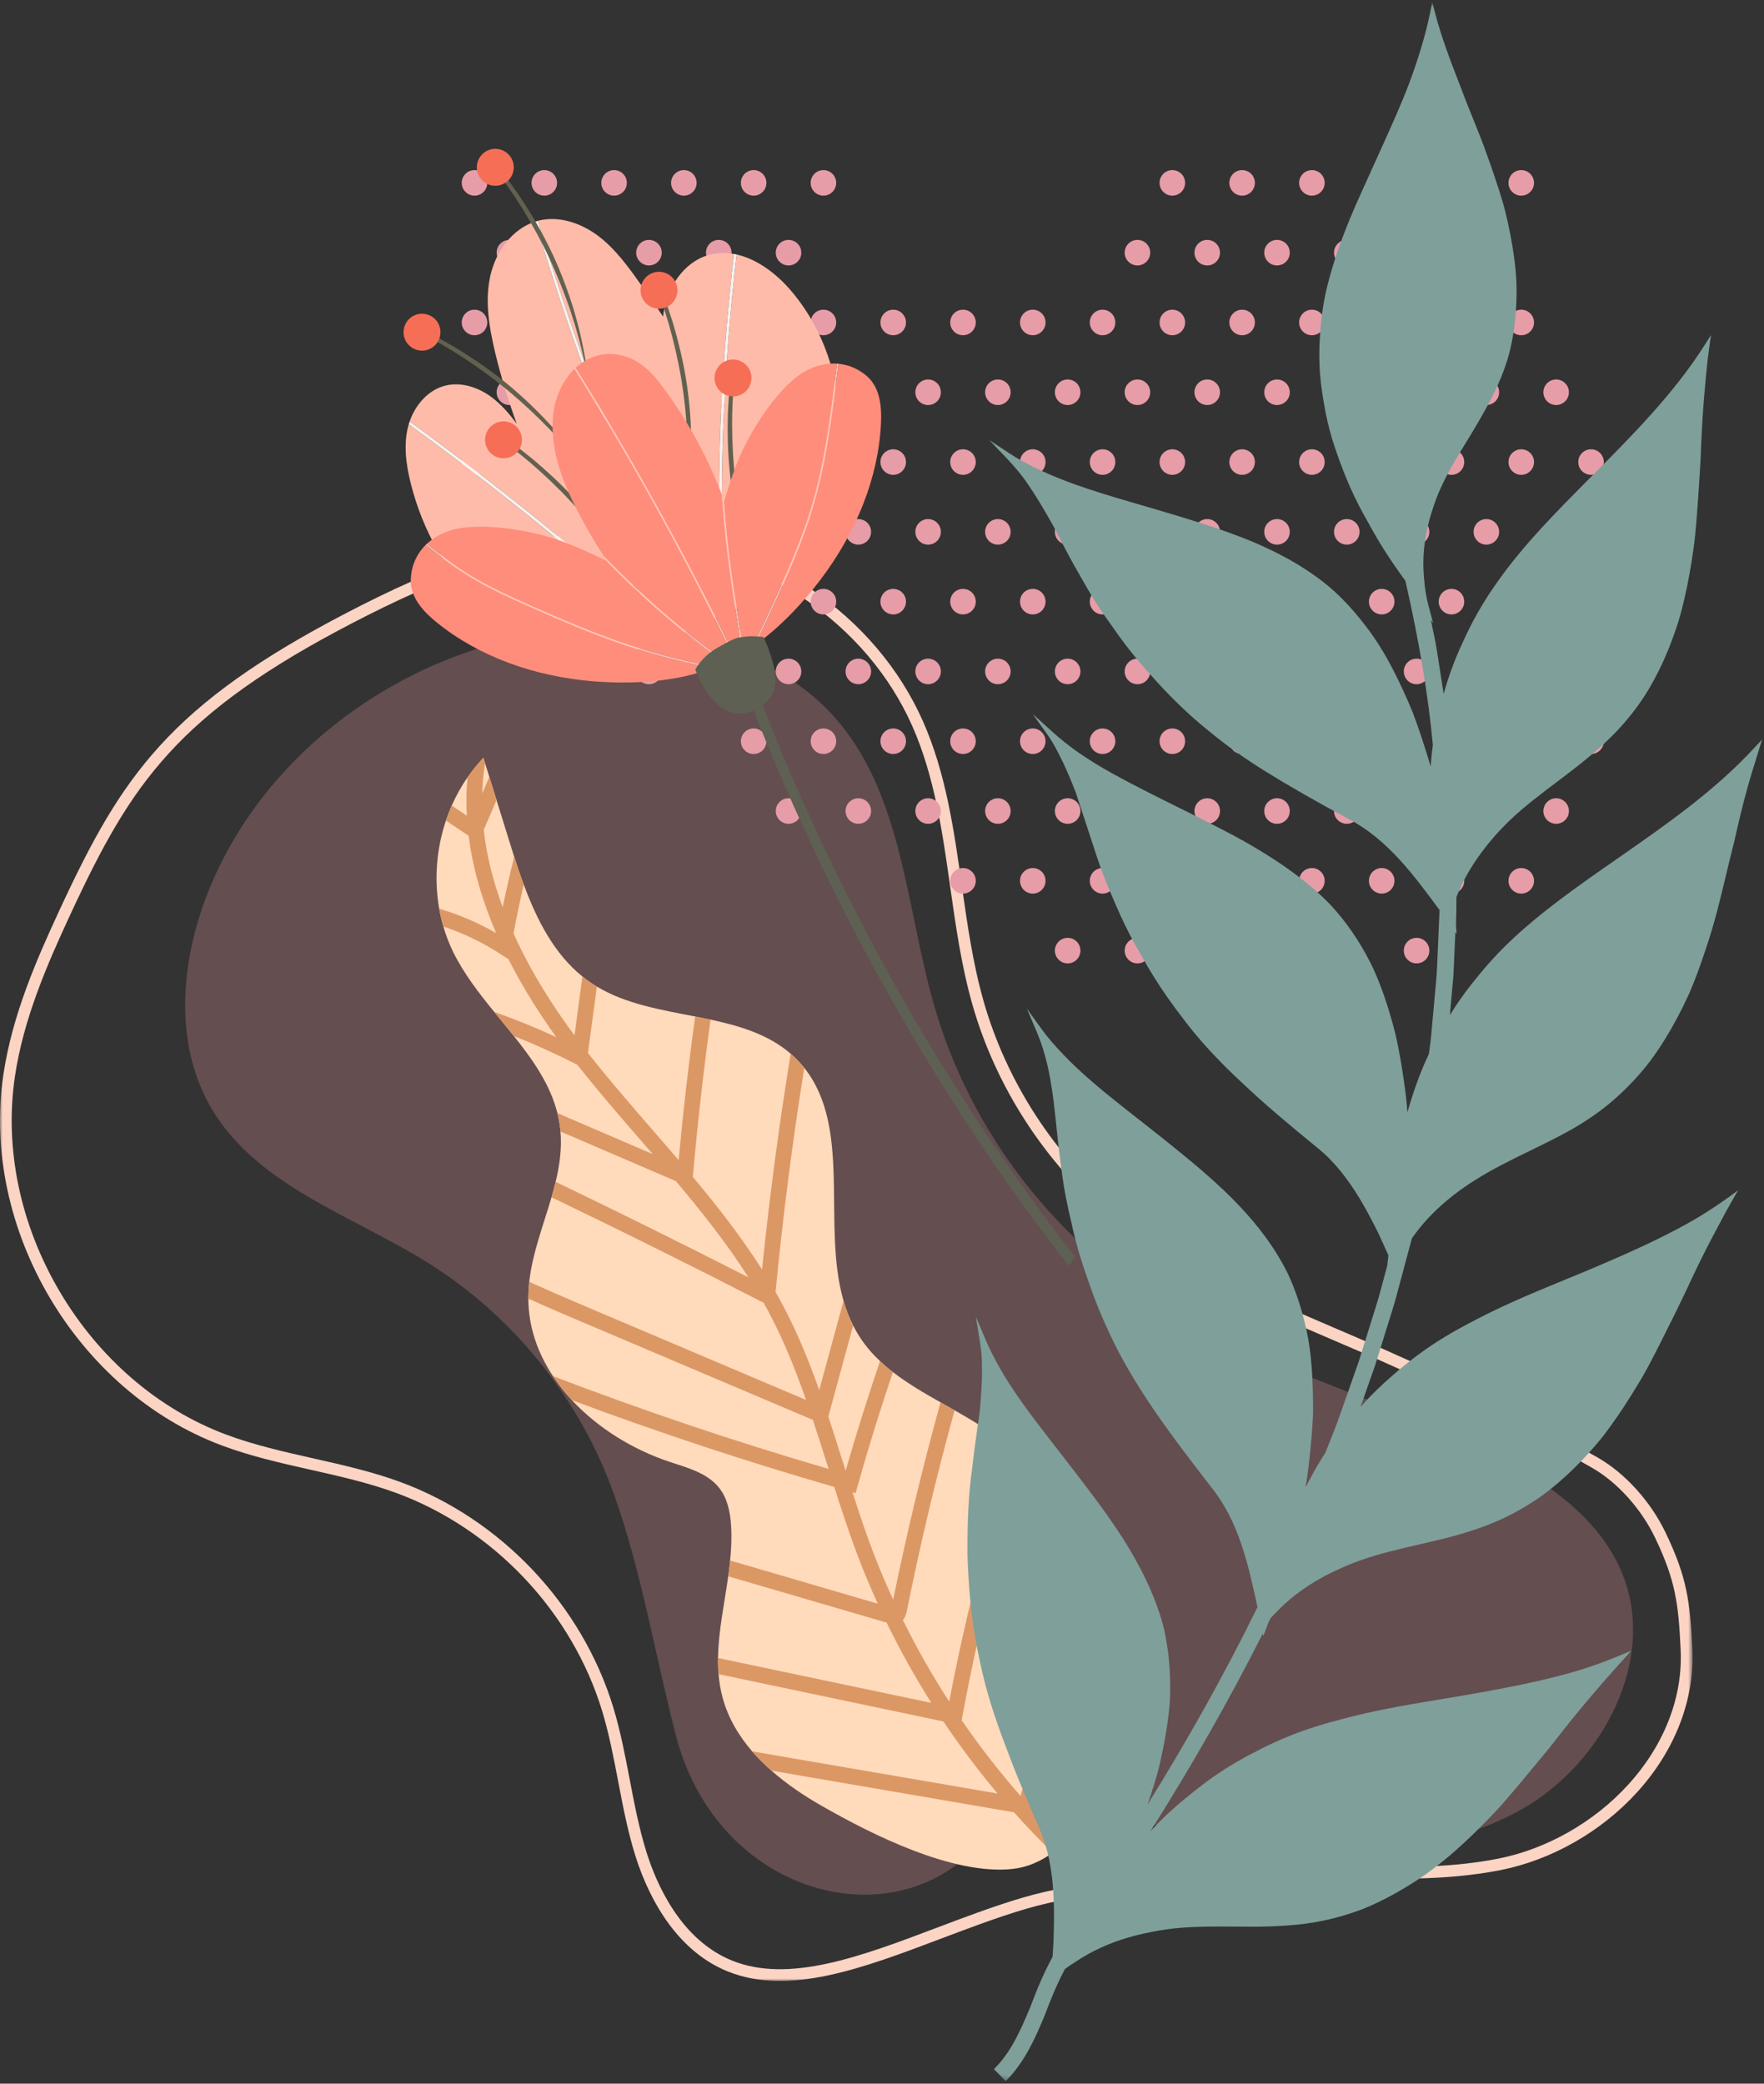 <?xml version="1.0" encoding="UTF-8"?>
<svg width="337px" height="398px" viewBox="0 0 337 398" version="1.1" xmlns="http://www.w3.org/2000/svg" xmlns:xlink="http://www.w3.org/1999/xlink">
    <rect x="0" y="0" width="337" height="398" fill="#333333" stroke="none"/>
    <!-- Generator: Sketch 52.5 (67469) - http://www.bohemiancoding.com/sketch -->
    <title>Group 391</title>
    <desc>Created with Sketch.</desc>
    <defs>
        <polygon id="path-1" points="0 0.906 323.344 0.906 323.344 278 0 278"></polygon>
        <polygon id="path-3" points="0 0.619 175 0.619 175 405.619 0 405.619"></polygon>
    </defs>
    <g id="Page-1" stroke="none" stroke-width="1" fill="none" fill-rule="evenodd">
        <g id="Group-391" transform="translate(0, -16)">
            <path d="M187.009,368.255 C201.256,357.082 219.668,365.353 237.595,367.885 C255.523,370.418 274.777,370.527 290.569,361.673 C306.36,352.817 316.879,332.572 309.671,315.964 C305.272,305.827 295.53,299.092 285.707,294.033 C263.652,282.671 238.743,276.882 218.221,262.942 C199.306,250.094 185.053,230.531 178.618,208.59 C172.988,189.392 172.565,167.351 159.065,152.584 C151.379,144.177 140.344,139.434 129.151,137.321 C93.346,130.567 54.234,151.655 40.202,185.281 C34.517,198.906 32.932,215.298 40.539,227.952 C49.365,242.632 67.435,248.213 81.94,257.325 C98.231,267.56 110.92,283.411 117.341,301.548 C122.621,316.461 125.151,332.168 129.124,347.481 C137.064,378.091 170.635,386.721 187.009,368.255" id="Fill-1" fill="#644E50"></path>
            <g id="Group-5" transform="translate(0, 116.381)">
                <mask id="mask-2" fill="white">
                    <use xlink:href="#path-1"></use>
                </mask>
                <g id="Clip-4"></g>
                <path d="M139.414,275.135 L139.833,274.101 C150.728,278.516 164.445,273.328 178.969,267.837 C184.342,265.805 189.897,263.704 195.375,262.088 C201.309,260.337 207.393,259.474 213.279,258.639 C216.404,258.195 219.637,257.737 222.805,257.151 C233.4,255.191 244.143,255.572 254.532,255.94 C264.965,256.31 275.752,256.692 286.178,254.648 C295.481,252.823 304.562,247.655 311.092,240.466 C317.952,232.914 321.499,223.791 321.077,214.779 C320.665,205.952 320.11,201.549 316.227,193.414 C313.548,187.813 309.039,182.791 304.153,179.984 C290.883,172.359 277.051,165.365 263.042,159.197 C260.304,157.991 257.493,156.787 254.775,155.623 C239.926,149.262 224.572,142.684 212.047,132.123 C199.594,121.623 190.268,107.216 185.785,91.555 C183.677,84.188 182.583,76.462 181.525,68.99 C180.058,58.621 178.54,47.899 174.273,38.274 C170,28.638 162.844,20.216 153.571,13.92 C144.414,7.701 133.917,4.025 123.216,3.29 C102.612,1.873 82.58,10.713 67.43,18.572 C51.067,27.06 40.195,34.777 32.177,43.591 C24.524,52.003 19.524,61.192 13.474,74.222 C9,83.856 4.495,94.186 2.851,105.228 C0.812,118.922 3.848,133.511 11.401,146.31 C18.954,159.108 30.259,168.818 43.233,173.652 C48.595,175.65 54.319,176.938 59.854,178.183 C65.364,179.423 71.062,180.705 76.478,182.695 C85.903,186.156 94.654,191.972 101.784,199.516 C108.914,207.059 114.229,216.123 117.154,225.728 C118.529,230.242 119.425,234.93 120.291,239.464 C121.169,244.059 122.077,248.811 123.478,253.318 C125.359,259.366 129.984,270.109 139.833,274.101 L139.414,275.135 Z M318.187,192.338 C318.206,192.376 318.224,192.414 318.242,192.452 C322.302,200.957 322.88,205.528 323.308,214.674 C323.757,224.281 320.006,233.975 312.745,241.968 C305.899,249.503 296.373,254.924 286.607,256.838 C275.93,258.932 265.012,258.545 254.453,258.171 C244.184,257.807 233.565,257.431 223.21,259.346 C219.997,259.941 216.741,260.403 213.593,260.849 C207.787,261.673 201.784,262.525 196.007,264.23 C190.609,265.822 185.093,267.908 179.758,269.925 C164.814,275.576 150.7,280.913 138.995,276.17 C134.716,274.436 130.944,271.386 127.785,267.107 C125.12,263.497 122.894,258.959 121.346,253.981 C119.907,249.353 118.987,244.539 118.098,239.883 C117.243,235.407 116.358,230.779 115.018,226.379 C112.193,217.102 107.056,208.343 100.161,201.05 C93.267,193.755 84.811,188.133 75.708,184.79 C70.429,182.852 64.804,181.585 59.364,180.362 C53.756,179.1 47.957,177.795 42.453,175.744 C14.636,165.38 -3.73,134.261 0.643,104.899 C2.331,93.563 6.907,83.064 11.449,73.282 C17.59,60.056 22.681,50.712 30.525,42.089 C38.729,33.07 49.794,25.205 66.402,16.59 C81.811,8.596 102.211,-0.392 123.369,1.062 C134.464,1.824 145.342,5.632 154.826,12.073 C164.443,18.603 171.876,27.352 176.314,37.369 C180.707,47.278 182.247,58.156 183.736,68.677 C184.783,76.073 185.865,83.722 187.932,90.941 C192.293,106.179 201.369,120.198 213.486,130.416 C225.757,140.762 240.956,147.274 255.654,153.571 C258.377,154.738 261.192,155.944 263.941,157.155 C278.023,163.354 291.927,170.383 305.267,178.048 C310.495,181.053 315.318,186.389 318.187,192.338 Z" id="Fill-3" fill="#FBD4C4" mask="url(#mask-2)"></path>
            </g>
            <path d="M90.652,53.37 C92,53.37 93.092,52.278 93.092,50.931 C93.092,49.583 92,48.491 90.652,48.491 C89.305,48.491 88.212,49.583 88.212,50.931 C88.212,52.278 89.305,53.37 90.652,53.37" id="Fill-6" fill="#E69DA8"></path>
            <path d="M103.984,53.37 C105.332,53.37 106.424,52.278 106.424,50.931 C106.424,49.583 105.332,48.491 103.984,48.491 C102.637,48.491 101.544,49.583 101.544,50.931 C101.544,52.278 102.637,53.37 103.984,53.37" id="Fill-8" fill="#E69DA8"></path>
            <path d="M117.315,53.37 C118.663,53.37 119.755,52.278 119.755,50.931 C119.755,49.583 118.663,48.491 117.315,48.491 C115.968,48.491 114.876,49.583 114.876,50.931 C114.876,52.278 115.968,53.37 117.315,53.37" id="Fill-10" fill="#E69DA8"></path>
            <path d="M130.647,53.37 C131.995,53.37 133.087,52.278 133.087,50.931 C133.087,49.583 131.995,48.491 130.647,48.491 C129.3,48.491 128.208,49.583 128.208,50.931 C128.208,52.278 129.3,53.37 130.647,53.37" id="Fill-12" fill="#E69DA8"></path>
            <path d="M143.978,53.37 C145.326,53.37 146.418,52.278 146.418,50.931 C146.418,49.583 145.326,48.491 143.978,48.491 C142.631,48.491 141.539,49.583 141.539,50.931 C141.539,52.278 142.631,53.37 143.978,53.37" id="Fill-14" fill="#E69DA8"></path>
            <path d="M157.31,53.37 C158.658,53.37 159.75,52.278 159.75,50.931 C159.75,49.583 158.658,48.491 157.31,48.491 C155.962,48.491 154.871,49.583 154.871,50.931 C154.871,52.278 155.962,53.37 157.31,53.37" id="Fill-16" fill="#E69DA8"></path>
            <path d="M223.968,53.37 C225.316,53.37 226.407,52.278 226.407,50.931 C226.407,49.583 225.316,48.491 223.968,48.491 C222.62,48.491 221.528,49.583 221.528,50.931 C221.528,52.278 222.62,53.37 223.968,53.37" id="Fill-18" fill="#E69DA8"></path>
            <path d="M237.299,53.37 C238.647,53.37 239.739,52.278 239.739,50.931 C239.739,49.583 238.647,48.491 237.299,48.491 C235.951,48.491 234.86,49.583 234.86,50.931 C234.86,52.278 235.951,53.37 237.299,53.37" id="Fill-20" fill="#E69DA8"></path>
            <path d="M250.631,53.37 C251.979,53.37 253.07,52.278 253.07,50.931 C253.07,49.583 251.979,48.491 250.631,48.491 C249.283,48.491 248.191,49.583 248.191,50.931 C248.191,52.278 249.283,53.37 250.631,53.37" id="Fill-22" fill="#E69DA8"></path>
            <path d="M263.962,53.37 C265.31,53.37 266.402,52.278 266.402,50.931 C266.402,49.583 265.31,48.491 263.962,48.491 C262.614,48.491 261.523,49.583 261.523,50.931 C261.523,52.278 262.614,53.37 263.962,53.37" id="Fill-24" fill="#E69DA8"></path>
            <path d="M277.294,53.37 C278.642,53.37 279.733,52.278 279.733,50.931 C279.733,49.583 278.642,48.491 277.294,48.491 C275.946,48.491 274.854,49.583 274.854,50.931 C274.854,52.278 275.946,53.37 277.294,53.37" id="Fill-26" fill="#E69DA8"></path>
            <path d="M290.625,53.37 C291.973,53.37 293.065,52.278 293.065,50.931 C293.065,49.583 291.973,48.491 290.625,48.491 C289.277,48.491 288.186,49.583 288.186,50.931 C288.186,52.278 289.277,53.37 290.625,53.37" id="Fill-28" fill="#E69DA8"></path>
            <path d="M97.318,66.702 C98.666,66.702 99.758,65.609 99.758,64.262 C99.758,62.914 98.666,61.822 97.318,61.822 C95.97,61.822 94.878,62.914 94.878,64.262 C94.878,65.609 95.97,66.702 97.318,66.702" id="Fill-30" fill="#E69DA8"></path>
            <path d="M110.65,66.702 C111.998,66.702 113.09,65.609 113.09,64.262 C113.09,62.914 111.998,61.822 110.65,61.822 C109.302,61.822 108.21,62.914 108.21,64.262 C108.21,65.609 109.302,66.702 110.65,66.702" id="Fill-32" fill="#E69DA8"></path>
            <path d="M123.981,66.702 C125.329,66.702 126.421,65.609 126.421,64.262 C126.421,62.914 125.329,61.822 123.981,61.822 C122.633,61.822 121.541,62.914 121.541,64.262 C121.541,65.609 122.633,66.702 123.981,66.702" id="Fill-34" fill="#E69DA8"></path>
            <path d="M137.313,66.702 C138.661,66.702 139.753,65.609 139.753,64.262 C139.753,62.914 138.661,61.822 137.313,61.822 C135.965,61.822 134.873,62.914 134.873,64.262 C134.873,65.609 135.965,66.702 137.313,66.702" id="Fill-36" fill="#E69DA8"></path>
            <path d="M150.644,66.702 C151.991,66.702 153.084,65.609 153.084,64.262 C153.084,62.914 151.991,61.822 150.644,61.822 C149.296,61.822 148.204,62.914 148.204,64.262 C148.204,65.609 149.296,66.702 150.644,66.702" id="Fill-38" fill="#E69DA8"></path>
            <path d="M217.302,66.702 C218.65,66.702 219.741,65.609 219.741,64.262 C219.741,62.914 218.65,61.822 217.302,61.822 C215.954,61.822 214.863,62.914 214.863,64.262 C214.863,65.609 215.954,66.702 217.302,66.702" id="Fill-40" fill="#E69DA8"></path>
            <path d="M230.634,66.702 C231.981,66.702 233.073,65.609 233.073,64.262 C233.073,62.914 231.981,61.822 230.634,61.822 C229.286,61.822 228.194,62.914 228.194,64.262 C228.194,65.609 229.286,66.702 230.634,66.702" id="Fill-42" fill="#E69DA8"></path>
            <path d="M243.965,66.702 C245.313,66.702 246.404,65.609 246.404,64.262 C246.404,62.914 245.313,61.822 243.965,61.822 C242.617,61.822 241.526,62.914 241.526,64.262 C241.526,65.609 242.617,66.702 243.965,66.702" id="Fill-44" fill="#E69DA8"></path>
            <path d="M257.297,66.702 C258.644,66.702 259.736,65.609 259.736,64.262 C259.736,62.914 258.644,61.822 257.297,61.822 C255.949,61.822 254.857,62.914 254.857,64.262 C254.857,65.609 255.949,66.702 257.297,66.702" id="Fill-46" fill="#E69DA8"></path>
            <path d="M270.628,66.702 C271.976,66.702 273.068,65.609 273.068,64.262 C273.068,62.914 271.976,61.822 270.628,61.822 C269.28,61.822 268.189,62.914 268.189,64.262 C268.189,65.609 269.28,66.702 270.628,66.702" id="Fill-48" fill="#E69DA8"></path>
            <path d="M283.96,66.702 C285.307,66.702 286.399,65.609 286.399,64.262 C286.399,62.914 285.307,61.822 283.96,61.822 C282.612,61.822 281.52,62.914 281.52,64.262 C281.52,65.609 282.612,66.702 283.96,66.702" id="Fill-50" fill="#E69DA8"></path>
            <path d="M90.652,80.034 C92,80.034 93.092,78.941 93.092,77.594 C93.092,76.246 92,75.154 90.652,75.154 C89.305,75.154 88.212,76.246 88.212,77.594 C88.212,78.941 89.305,80.034 90.652,80.034" id="Fill-52" fill="#E69DA8"></path>
            <path d="M103.984,80.034 C105.332,80.034 106.424,78.941 106.424,77.594 C106.424,76.246 105.332,75.154 103.984,75.154 C102.637,75.154 101.544,76.246 101.544,77.594 C101.544,78.941 102.637,80.034 103.984,80.034" id="Fill-54" fill="#E69DA8"></path>
            <path d="M117.315,80.034 C118.663,80.034 119.755,78.941 119.755,77.594 C119.755,76.246 118.663,75.154 117.315,75.154 C115.968,75.154 114.876,76.246 114.876,77.594 C114.876,78.941 115.968,80.034 117.315,80.034" id="Fill-56" fill="#E69DA8"></path>
            <path d="M130.647,80.034 C131.995,80.034 133.087,78.941 133.087,77.594 C133.087,76.246 131.995,75.154 130.647,75.154 C129.3,75.154 128.208,76.246 128.208,77.594 C128.208,78.941 129.3,80.034 130.647,80.034" id="Fill-58" fill="#E69DA8"></path>
            <path d="M143.978,80.034 C145.326,80.034 146.418,78.941 146.418,77.594 C146.418,76.246 145.326,75.154 143.978,75.154 C142.631,75.154 141.539,76.246 141.539,77.594 C141.539,78.941 142.631,80.034 143.978,80.034" id="Fill-60" fill="#E69DA8"></path>
            <path d="M157.31,80.034 C158.658,80.034 159.75,78.941 159.75,77.594 C159.75,76.246 158.658,75.154 157.31,75.154 C155.962,75.154 154.871,76.246 154.871,77.594 C154.871,78.941 155.962,80.034 157.31,80.034" id="Fill-62" fill="#E69DA8"></path>
            <path d="M170.642,80.034 C171.99,80.034 173.081,78.941 173.081,77.594 C173.081,76.246 171.99,75.154 170.642,75.154 C169.294,75.154 168.202,76.246 168.202,77.594 C168.202,78.941 169.294,80.034 170.642,80.034" id="Fill-64" fill="#E69DA8"></path>
            <path d="M183.973,80.034 C185.321,80.034 186.413,78.941 186.413,77.594 C186.413,76.246 185.321,75.154 183.973,75.154 C182.625,75.154 181.534,76.246 181.534,77.594 C181.534,78.941 182.625,80.034 183.973,80.034" id="Fill-66" fill="#E69DA8"></path>
            <path d="M197.305,80.034 C198.653,80.034 199.744,78.941 199.744,77.594 C199.744,76.246 198.653,75.154 197.305,75.154 C195.957,75.154 194.865,76.246 194.865,77.594 C194.865,78.941 195.957,80.034 197.305,80.034" id="Fill-68" fill="#E69DA8"></path>
            <path d="M210.636,80.034 C211.984,80.034 213.076,78.941 213.076,77.594 C213.076,76.246 211.984,75.154 210.636,75.154 C209.288,75.154 208.197,76.246 208.197,77.594 C208.197,78.941 209.288,80.034 210.636,80.034" id="Fill-70" fill="#E69DA8"></path>
            <path d="M223.968,80.034 C225.316,80.034 226.407,78.941 226.407,77.594 C226.407,76.246 225.316,75.154 223.968,75.154 C222.62,75.154 221.528,76.246 221.528,77.594 C221.528,78.941 222.62,80.034 223.968,80.034" id="Fill-72" fill="#E69DA8"></path>
            <path d="M237.299,80.034 C238.647,80.034 239.739,78.941 239.739,77.594 C239.739,76.246 238.647,75.154 237.299,75.154 C235.951,75.154 234.86,76.246 234.86,77.594 C234.86,78.941 235.951,80.034 237.299,80.034" id="Fill-74" fill="#E69DA8"></path>
            <path d="M250.631,80.034 C251.979,80.034 253.07,78.941 253.07,77.594 C253.07,76.246 251.979,75.154 250.631,75.154 C249.283,75.154 248.191,76.246 248.191,77.594 C248.191,78.941 249.283,80.034 250.631,80.034" id="Fill-76" fill="#E69DA8"></path>
            <path d="M263.962,80.034 C265.31,80.034 266.402,78.941 266.402,77.594 C266.402,76.246 265.31,75.154 263.962,75.154 C262.614,75.154 261.523,76.246 261.523,77.594 C261.523,78.941 262.614,80.034 263.962,80.034" id="Fill-78" fill="#E69DA8"></path>
            <path d="M277.294,80.034 C278.642,80.034 279.733,78.941 279.733,77.594 C279.733,76.246 278.642,75.154 277.294,75.154 C275.946,75.154 274.854,76.246 274.854,77.594 C274.854,78.941 275.946,80.034 277.294,80.034" id="Fill-80" fill="#E69DA8"></path>
            <path d="M290.625,80.034 C291.973,80.034 293.065,78.941 293.065,77.594 C293.065,76.246 291.973,75.154 290.625,75.154 C289.277,75.154 288.186,76.246 288.186,77.594 C288.186,78.941 289.277,80.034 290.625,80.034" id="Fill-82" fill="#E69DA8"></path>
            <path d="M97.318,93.365 C98.666,93.365 99.758,92.272 99.758,90.925 C99.758,89.577 98.666,88.485 97.318,88.485 C95.97,88.485 94.878,89.577 94.878,90.925 C94.878,92.272 95.97,93.365 97.318,93.365" id="Fill-84" fill="#E69DA8"></path>
            <path d="M110.65,93.365 C111.998,93.365 113.09,92.272 113.09,90.925 C113.09,89.577 111.998,88.485 110.65,88.485 C109.302,88.485 108.21,89.577 108.21,90.925 C108.21,92.272 109.302,93.365 110.65,93.365" id="Fill-86" fill="#E69DA8"></path>
            <path d="M123.981,93.365 C125.329,93.365 126.421,92.272 126.421,90.925 C126.421,89.577 125.329,88.485 123.981,88.485 C122.633,88.485 121.541,89.577 121.541,90.925 C121.541,92.272 122.633,93.365 123.981,93.365" id="Fill-88" fill="#E69DA8"></path>
            <path d="M137.313,93.365 C138.661,93.365 139.753,92.272 139.753,90.925 C139.753,89.577 138.661,88.485 137.313,88.485 C135.965,88.485 134.873,89.577 134.873,90.925 C134.873,92.272 135.965,93.365 137.313,93.365" id="Fill-90" fill="#E69DA8"></path>
            <path d="M150.644,93.365 C151.991,93.365 153.084,92.272 153.084,90.925 C153.084,89.577 151.991,88.485 150.644,88.485 C149.296,88.485 148.204,89.577 148.204,90.925 C148.204,92.272 149.296,93.365 150.644,93.365" id="Fill-92" fill="#E69DA8"></path>
            <path d="M163.976,93.365 C165.324,93.365 166.415,92.272 166.415,90.925 C166.415,89.577 165.324,88.485 163.976,88.485 C162.628,88.485 161.537,89.577 161.537,90.925 C161.537,92.272 162.628,93.365 163.976,93.365" id="Fill-94" fill="#E69DA8"></path>
            <path d="M177.307,93.365 C178.655,93.365 179.747,92.272 179.747,90.925 C179.747,89.577 178.655,88.485 177.307,88.485 C175.96,88.485 174.868,89.577 174.868,90.925 C174.868,92.272 175.96,93.365 177.307,93.365" id="Fill-96" fill="#E69DA8"></path>
            <path d="M190.639,93.365 C191.987,93.365 193.078,92.272 193.078,90.925 C193.078,89.577 191.987,88.485 190.639,88.485 C189.291,88.485 188.2,89.577 188.2,90.925 C188.2,92.272 189.291,93.365 190.639,93.365" id="Fill-98" fill="#E69DA8"></path>
            <path d="M203.971,93.365 C205.318,93.365 206.41,92.272 206.41,90.925 C206.41,89.577 205.318,88.485 203.971,88.485 C202.623,88.485 201.531,89.577 201.531,90.925 C201.531,92.272 202.623,93.365 203.971,93.365" id="Fill-100" fill="#E69DA8"></path>
            <path d="M217.302,93.365 C218.65,93.365 219.741,92.272 219.741,90.925 C219.741,89.577 218.65,88.485 217.302,88.485 C215.954,88.485 214.863,89.577 214.863,90.925 C214.863,92.272 215.954,93.365 217.302,93.365" id="Fill-102" fill="#E69DA8"></path>
            <path d="M230.634,93.365 C231.981,93.365 233.073,92.272 233.073,90.925 C233.073,89.577 231.981,88.485 230.634,88.485 C229.286,88.485 228.194,89.577 228.194,90.925 C228.194,92.272 229.286,93.365 230.634,93.365" id="Fill-104" fill="#E69DA8"></path>
            <path d="M243.965,93.365 C245.313,93.365 246.404,92.272 246.404,90.925 C246.404,89.577 245.313,88.485 243.965,88.485 C242.617,88.485 241.526,89.577 241.526,90.925 C241.526,92.272 242.617,93.365 243.965,93.365" id="Fill-106" fill="#E69DA8"></path>
            <path d="M257.297,93.365 C258.644,93.365 259.736,92.272 259.736,90.925 C259.736,89.577 258.644,88.485 257.297,88.485 C255.949,88.485 254.857,89.577 254.857,90.925 C254.857,92.272 255.949,93.365 257.297,93.365" id="Fill-108" fill="#E69DA8"></path>
            <path d="M270.628,93.365 C271.976,93.365 273.068,92.272 273.068,90.925 C273.068,89.577 271.976,88.485 270.628,88.485 C269.28,88.485 268.189,89.577 268.189,90.925 C268.189,92.272 269.28,93.365 270.628,93.365" id="Fill-110" fill="#E69DA8"></path>
            <path d="M283.96,93.365 C285.307,93.365 286.399,92.272 286.399,90.925 C286.399,89.577 285.307,88.485 283.96,88.485 C282.612,88.485 281.52,89.577 281.52,90.925 C281.52,92.272 282.612,93.365 283.96,93.365" id="Fill-112" fill="#E69DA8"></path>
            <path d="M297.291,93.365 C298.639,93.365 299.731,92.272 299.731,90.925 C299.731,89.577 298.639,88.485 297.291,88.485 C295.943,88.485 294.852,89.577 294.852,90.925 C294.852,92.272 295.943,93.365 297.291,93.365" id="Fill-114" fill="#E69DA8"></path>
            <path d="M90.652,106.697 C92,106.697 93.092,105.604 93.092,104.257 C93.092,102.909 92,101.817 90.652,101.817 C89.305,101.817 88.212,102.909 88.212,104.257 C88.212,105.604 89.305,106.697 90.652,106.697" id="Fill-116" fill="#E69DA8"></path>
            <path d="M103.984,106.697 C105.332,106.697 106.424,105.604 106.424,104.257 C106.424,102.909 105.332,101.817 103.984,101.817 C102.637,101.817 101.544,102.909 101.544,104.257 C101.544,105.604 102.637,106.697 103.984,106.697" id="Fill-118" fill="#E69DA8"></path>
            <path d="M117.315,106.697 C118.663,106.697 119.755,105.604 119.755,104.257 C119.755,102.909 118.663,101.817 117.315,101.817 C115.968,101.817 114.876,102.909 114.876,104.257 C114.876,105.604 115.968,106.697 117.315,106.697" id="Fill-120" fill="#E69DA8"></path>
            <path d="M130.647,106.697 C131.995,106.697 133.087,105.604 133.087,104.257 C133.087,102.909 131.995,101.817 130.647,101.817 C129.3,101.817 128.208,102.909 128.208,104.257 C128.208,105.604 129.3,106.697 130.647,106.697" id="Fill-122" fill="#E69DA8"></path>
            <path d="M143.978,106.697 C145.326,106.697 146.418,105.604 146.418,104.257 C146.418,102.909 145.326,101.817 143.978,101.817 C142.631,101.817 141.539,102.909 141.539,104.257 C141.539,105.604 142.631,106.697 143.978,106.697" id="Fill-124" fill="#E69DA8"></path>
            <path d="M157.31,106.697 C158.658,106.697 159.75,105.604 159.75,104.257 C159.75,102.909 158.658,101.817 157.31,101.817 C155.962,101.817 154.871,102.909 154.871,104.257 C154.871,105.604 155.962,106.697 157.31,106.697" id="Fill-126" fill="#E69DA8"></path>
            <path d="M170.642,106.697 C171.99,106.697 173.081,105.604 173.081,104.257 C173.081,102.909 171.99,101.817 170.642,101.817 C169.294,101.817 168.202,102.909 168.202,104.257 C168.202,105.604 169.294,106.697 170.642,106.697" id="Fill-128" fill="#E69DA8"></path>
            <path d="M183.973,106.697 C185.321,106.697 186.413,105.604 186.413,104.257 C186.413,102.909 185.321,101.817 183.973,101.817 C182.625,101.817 181.534,102.909 181.534,104.257 C181.534,105.604 182.625,106.697 183.973,106.697" id="Fill-130" fill="#E69DA8"></path>
            <path d="M197.305,106.697 C198.653,106.697 199.744,105.604 199.744,104.257 C199.744,102.909 198.653,101.817 197.305,101.817 C195.957,101.817 194.865,102.909 194.865,104.257 C194.865,105.604 195.957,106.697 197.305,106.697" id="Fill-132" fill="#E69DA8"></path>
            <path d="M210.636,106.697 C211.984,106.697 213.076,105.604 213.076,104.257 C213.076,102.909 211.984,101.817 210.636,101.817 C209.288,101.817 208.197,102.909 208.197,104.257 C208.197,105.604 209.288,106.697 210.636,106.697" id="Fill-134" fill="#E69DA8"></path>
            <path d="M223.968,106.697 C225.316,106.697 226.407,105.604 226.407,104.257 C226.407,102.909 225.316,101.817 223.968,101.817 C222.62,101.817 221.528,102.909 221.528,104.257 C221.528,105.604 222.62,106.697 223.968,106.697" id="Fill-136" fill="#E69DA8"></path>
            <path d="M237.299,106.697 C238.647,106.697 239.739,105.604 239.739,104.257 C239.739,102.909 238.647,101.817 237.299,101.817 C235.951,101.817 234.86,102.909 234.86,104.257 C234.86,105.604 235.951,106.697 237.299,106.697" id="Fill-138" fill="#E69DA8"></path>
            <path d="M250.631,106.697 C251.979,106.697 253.07,105.604 253.07,104.257 C253.07,102.909 251.979,101.817 250.631,101.817 C249.283,101.817 248.191,102.909 248.191,104.257 C248.191,105.604 249.283,106.697 250.631,106.697" id="Fill-140" fill="#E69DA8"></path>
            <path d="M263.962,106.697 C265.31,106.697 266.402,105.604 266.402,104.257 C266.402,102.909 265.31,101.817 263.962,101.817 C262.614,101.817 261.523,102.909 261.523,104.257 C261.523,105.604 262.614,106.697 263.962,106.697" id="Fill-142" fill="#E69DA8"></path>
            <path d="M277.294,106.697 C278.642,106.697 279.733,105.604 279.733,104.257 C279.733,102.909 278.642,101.817 277.294,101.817 C275.946,101.817 274.854,102.909 274.854,104.257 C274.854,105.604 275.946,106.697 277.294,106.697" id="Fill-144" fill="#E69DA8"></path>
            <path d="M290.625,106.697 C291.973,106.697 293.065,105.604 293.065,104.257 C293.065,102.909 291.973,101.817 290.625,101.817 C289.277,101.817 288.186,102.909 288.186,104.257 C288.186,105.604 289.277,106.697 290.625,106.697" id="Fill-146" fill="#E69DA8"></path>
            <path d="M303.957,106.697 C305.305,106.697 306.396,105.604 306.396,104.257 C306.396,102.909 305.305,101.817 303.957,101.817 C302.609,101.817 301.517,102.909 301.517,104.257 C301.517,105.604 302.609,106.697 303.957,106.697" id="Fill-148" fill="#E69DA8"></path>
            <path d="M97.318,120.028 C98.666,120.028 99.758,118.935 99.758,117.588 C99.758,116.24 98.666,115.148 97.318,115.148 C95.97,115.148 94.878,116.24 94.878,117.588 C94.878,118.935 95.97,120.028 97.318,120.028" id="Fill-150" fill="#E69DA8"></path>
            <path d="M110.65,120.028 C111.998,120.028 113.09,118.935 113.09,117.588 C113.09,116.24 111.998,115.148 110.65,115.148 C109.302,115.148 108.21,116.24 108.21,117.588 C108.21,118.935 109.302,120.028 110.65,120.028" id="Fill-152" fill="#E69DA8"></path>
            <path d="M123.981,120.028 C125.329,120.028 126.421,118.935 126.421,117.588 C126.421,116.24 125.329,115.148 123.981,115.148 C122.633,115.148 121.541,116.24 121.541,117.588 C121.541,118.935 122.633,120.028 123.981,120.028" id="Fill-154" fill="#E69DA8"></path>
            <path d="M137.313,120.028 C138.661,120.028 139.753,118.935 139.753,117.588 C139.753,116.24 138.661,115.148 137.313,115.148 C135.965,115.148 134.873,116.24 134.873,117.588 C134.873,118.935 135.965,120.028 137.313,120.028" id="Fill-156" fill="#E69DA8"></path>
            <path d="M150.644,120.028 C151.991,120.028 153.084,118.935 153.084,117.588 C153.084,116.24 151.991,115.148 150.644,115.148 C149.296,115.148 148.204,116.24 148.204,117.588 C148.204,118.935 149.296,120.028 150.644,120.028" id="Fill-158" fill="#E69DA8"></path>
            <path d="M163.976,120.028 C165.324,120.028 166.415,118.935 166.415,117.588 C166.415,116.24 165.324,115.148 163.976,115.148 C162.628,115.148 161.537,116.24 161.537,117.588 C161.537,118.935 162.628,120.028 163.976,120.028" id="Fill-160" fill="#E69DA8"></path>
            <path d="M177.307,120.028 C178.655,120.028 179.747,118.935 179.747,117.588 C179.747,116.24 178.655,115.148 177.307,115.148 C175.96,115.148 174.868,116.24 174.868,117.588 C174.868,118.935 175.96,120.028 177.307,120.028" id="Fill-162" fill="#E69DA8"></path>
            <path d="M190.639,120.028 C191.987,120.028 193.078,118.935 193.078,117.588 C193.078,116.24 191.987,115.148 190.639,115.148 C189.291,115.148 188.2,116.24 188.2,117.588 C188.2,118.935 189.291,120.028 190.639,120.028" id="Fill-164" fill="#E69DA8"></path>
            <path d="M203.971,120.028 C205.318,120.028 206.41,118.935 206.41,117.588 C206.41,116.24 205.318,115.148 203.971,115.148 C202.623,115.148 201.531,116.24 201.531,117.588 C201.531,118.935 202.623,120.028 203.971,120.028" id="Fill-166" fill="#E69DA8"></path>
            <path d="M217.302,120.028 C218.65,120.028 219.741,118.935 219.741,117.588 C219.741,116.24 218.65,115.148 217.302,115.148 C215.954,115.148 214.863,116.24 214.863,117.588 C214.863,118.935 215.954,120.028 217.302,120.028" id="Fill-168" fill="#E69DA8"></path>
            <path d="M230.634,120.028 C231.981,120.028 233.073,118.935 233.073,117.588 C233.073,116.24 231.981,115.148 230.634,115.148 C229.286,115.148 228.194,116.24 228.194,117.588 C228.194,118.935 229.286,120.028 230.634,120.028" id="Fill-170" fill="#E69DA8"></path>
            <path d="M243.965,120.028 C245.313,120.028 246.404,118.935 246.404,117.588 C246.404,116.24 245.313,115.148 243.965,115.148 C242.617,115.148 241.526,116.24 241.526,117.588 C241.526,118.935 242.617,120.028 243.965,120.028" id="Fill-172" fill="#E69DA8"></path>
            <path d="M257.297,120.028 C258.644,120.028 259.736,118.935 259.736,117.588 C259.736,116.24 258.644,115.148 257.297,115.148 C255.949,115.148 254.857,116.24 254.857,117.588 C254.857,118.935 255.949,120.028 257.297,120.028" id="Fill-174" fill="#E69DA8"></path>
            <path d="M270.628,120.028 C271.976,120.028 273.068,118.935 273.068,117.588 C273.068,116.24 271.976,115.148 270.628,115.148 C269.28,115.148 268.189,116.24 268.189,117.588 C268.189,118.935 269.28,120.028 270.628,120.028" id="Fill-176" fill="#E69DA8"></path>
            <path d="M283.96,120.028 C285.307,120.028 286.399,118.935 286.399,117.588 C286.399,116.24 285.307,115.148 283.96,115.148 C282.612,115.148 281.52,116.24 281.52,117.588 C281.52,118.935 282.612,120.028 283.96,120.028" id="Fill-178" fill="#E69DA8"></path>
            <path d="M297.291,120.028 C298.639,120.028 299.731,118.935 299.731,117.588 C299.731,116.24 298.639,115.148 297.291,115.148 C295.943,115.148 294.852,116.24 294.852,117.588 C294.852,118.935 295.943,120.028 297.291,120.028" id="Fill-180" fill="#E69DA8"></path>
            <path d="M117.315,133.36 C118.663,133.36 119.755,132.267 119.755,130.92 C119.755,129.572 118.663,128.48 117.315,128.48 C115.968,128.48 114.876,129.572 114.876,130.92 C114.876,132.267 115.968,133.36 117.315,133.36" id="Fill-182" fill="#E69DA8"></path>
            <path d="M130.647,133.36 C131.995,133.36 133.087,132.267 133.087,130.92 C133.087,129.572 131.995,128.48 130.647,128.48 C129.3,128.48 128.208,129.572 128.208,130.92 C128.208,132.267 129.3,133.36 130.647,133.36" id="Fill-184" fill="#E69DA8"></path>
            <path d="M143.978,133.36 C145.326,133.36 146.418,132.267 146.418,130.92 C146.418,129.572 145.326,128.48 143.978,128.48 C142.631,128.48 141.539,129.572 141.539,130.92 C141.539,132.267 142.631,133.36 143.978,133.36" id="Fill-186" fill="#E69DA8"></path>
            <path d="M157.31,133.36 C158.658,133.36 159.75,132.267 159.75,130.92 C159.75,129.572 158.658,128.48 157.31,128.48 C155.962,128.48 154.871,129.572 154.871,130.92 C154.871,132.267 155.962,133.36 157.31,133.36" id="Fill-188" fill="#E69DA8"></path>
            <path d="M170.642,133.36 C171.99,133.36 173.081,132.267 173.081,130.92 C173.081,129.572 171.99,128.48 170.642,128.48 C169.294,128.48 168.202,129.572 168.202,130.92 C168.202,132.267 169.294,133.36 170.642,133.36" id="Fill-190" fill="#E69DA8"></path>
            <path d="M183.973,133.36 C185.321,133.36 186.413,132.267 186.413,130.92 C186.413,129.572 185.321,128.48 183.973,128.48 C182.625,128.48 181.534,129.572 181.534,130.92 C181.534,132.267 182.625,133.36 183.973,133.36" id="Fill-192" fill="#E69DA8"></path>
            <path d="M197.305,133.36 C198.653,133.36 199.744,132.267 199.744,130.92 C199.744,129.572 198.653,128.48 197.305,128.48 C195.957,128.48 194.865,129.572 194.865,130.92 C194.865,132.267 195.957,133.36 197.305,133.36" id="Fill-194" fill="#E69DA8"></path>
            <path d="M210.636,133.36 C211.984,133.36 213.076,132.267 213.076,130.92 C213.076,129.572 211.984,128.48 210.636,128.48 C209.288,128.48 208.197,129.572 208.197,130.92 C208.197,132.267 209.288,133.36 210.636,133.36" id="Fill-196" fill="#E69DA8"></path>
            <path d="M223.968,133.36 C225.316,133.36 226.407,132.267 226.407,130.92 C226.407,129.572 225.316,128.48 223.968,128.48 C222.62,128.48 221.528,129.572 221.528,130.92 C221.528,132.267 222.62,133.36 223.968,133.36" id="Fill-198" fill="#E69DA8"></path>
            <path d="M237.299,133.36 C238.647,133.36 239.739,132.267 239.739,130.92 C239.739,129.572 238.647,128.48 237.299,128.48 C235.951,128.48 234.86,129.572 234.86,130.92 C234.86,132.267 235.951,133.36 237.299,133.36" id="Fill-200" fill="#E69DA8"></path>
            <path d="M250.631,133.36 C251.979,133.36 253.07,132.267 253.07,130.92 C253.07,129.572 251.979,128.48 250.631,128.48 C249.283,128.48 248.191,129.572 248.191,130.92 C248.191,132.267 249.283,133.36 250.631,133.36" id="Fill-202" fill="#E69DA8"></path>
            <path d="M263.962,133.36 C265.31,133.36 266.402,132.267 266.402,130.92 C266.402,129.572 265.31,128.48 263.962,128.48 C262.614,128.48 261.523,129.572 261.523,130.92 C261.523,132.267 262.614,133.36 263.962,133.36" id="Fill-204" fill="#E69DA8"></path>
            <path d="M277.294,133.36 C278.642,133.36 279.733,132.267 279.733,130.92 C279.733,129.572 278.642,128.48 277.294,128.48 C275.946,128.48 274.854,129.572 274.854,130.92 C274.854,132.267 275.946,133.36 277.294,133.36" id="Fill-206" fill="#E69DA8"></path>
            <path d="M290.625,133.36 C291.973,133.36 293.065,132.267 293.065,130.92 C293.065,129.572 291.973,128.48 290.625,128.48 C289.277,128.48 288.186,129.572 288.186,130.92 C288.186,132.267 289.277,133.36 290.625,133.36" id="Fill-208" fill="#E69DA8"></path>
            <path d="M303.957,133.36 C305.305,133.36 306.396,132.267 306.396,130.92 C306.396,129.572 305.305,128.48 303.957,128.48 C302.609,128.48 301.517,129.572 301.517,130.92 C301.517,132.267 302.609,133.36 303.957,133.36" id="Fill-210" fill="#E69DA8"></path>
            <path d="M123.981,146.691 C125.329,146.691 126.421,145.599 126.421,144.251 C126.421,142.904 125.329,141.811 123.981,141.811 C122.633,141.811 121.541,142.904 121.541,144.251 C121.541,145.599 122.633,146.691 123.981,146.691" id="Fill-212" fill="#E69DA8"></path>
            <path d="M137.313,146.691 C138.661,146.691 139.753,145.599 139.753,144.251 C139.753,142.904 138.661,141.811 137.313,141.811 C135.965,141.811 134.873,142.904 134.873,144.251 C134.873,145.599 135.965,146.691 137.313,146.691" id="Fill-214" fill="#E69DA8"></path>
            <path d="M150.644,146.691 C151.991,146.691 153.084,145.599 153.084,144.251 C153.084,142.904 151.991,141.811 150.644,141.811 C149.296,141.811 148.204,142.904 148.204,144.251 C148.204,145.599 149.296,146.691 150.644,146.691" id="Fill-216" fill="#E69DA8"></path>
            <path d="M163.976,146.691 C165.324,146.691 166.415,145.599 166.415,144.251 C166.415,142.904 165.324,141.811 163.976,141.811 C162.628,141.811 161.537,142.904 161.537,144.251 C161.537,145.599 162.628,146.691 163.976,146.691" id="Fill-218" fill="#E69DA8"></path>
            <path d="M177.307,146.691 C178.655,146.691 179.747,145.599 179.747,144.251 C179.747,142.904 178.655,141.811 177.307,141.811 C175.96,141.811 174.868,142.904 174.868,144.251 C174.868,145.599 175.96,146.691 177.307,146.691" id="Fill-220" fill="#E69DA8"></path>
            <path d="M190.639,146.691 C191.987,146.691 193.078,145.599 193.078,144.251 C193.078,142.904 191.987,141.811 190.639,141.811 C189.291,141.811 188.2,142.904 188.2,144.251 C188.2,145.599 189.291,146.691 190.639,146.691" id="Fill-222" fill="#E69DA8"></path>
            <path d="M203.971,146.691 C205.318,146.691 206.41,145.599 206.41,144.251 C206.41,142.904 205.318,141.811 203.971,141.811 C202.623,141.811 201.531,142.904 201.531,144.251 C201.531,145.599 202.623,146.691 203.971,146.691" id="Fill-224" fill="#E69DA8"></path>
            <path d="M217.302,146.691 C218.65,146.691 219.741,145.599 219.741,144.251 C219.741,142.904 218.65,141.811 217.302,141.811 C215.954,141.811 214.863,142.904 214.863,144.251 C214.863,145.599 215.954,146.691 217.302,146.691" id="Fill-226" fill="#E69DA8"></path>
            <path d="M230.634,146.691 C231.981,146.691 233.073,145.599 233.073,144.251 C233.073,142.904 231.981,141.811 230.634,141.811 C229.286,141.811 228.194,142.904 228.194,144.251 C228.194,145.599 229.286,146.691 230.634,146.691" id="Fill-228" fill="#E69DA8"></path>
            <path d="M243.965,146.691 C245.313,146.691 246.404,145.599 246.404,144.251 C246.404,142.904 245.313,141.811 243.965,141.811 C242.617,141.811 241.526,142.904 241.526,144.251 C241.526,145.599 242.617,146.691 243.965,146.691" id="Fill-230" fill="#E69DA8"></path>
            <path d="M257.297,146.691 C258.644,146.691 259.736,145.599 259.736,144.251 C259.736,142.904 258.644,141.811 257.297,141.811 C255.949,141.811 254.857,142.904 254.857,144.251 C254.857,145.599 255.949,146.691 257.297,146.691" id="Fill-232" fill="#E69DA8"></path>
            <path d="M270.628,146.691 C271.976,146.691 273.068,145.599 273.068,144.251 C273.068,142.904 271.976,141.811 270.628,141.811 C269.28,141.811 268.189,142.904 268.189,144.251 C268.189,145.599 269.28,146.691 270.628,146.691" id="Fill-234" fill="#E69DA8"></path>
            <path d="M283.96,146.691 C285.307,146.691 286.399,145.599 286.399,144.251 C286.399,142.904 285.307,141.811 283.96,141.811 C282.612,141.811 281.52,142.904 281.52,144.251 C281.52,145.599 282.612,146.691 283.96,146.691" id="Fill-236" fill="#E69DA8"></path>
            <path d="M297.291,146.691 C298.639,146.691 299.731,145.599 299.731,144.251 C299.731,142.904 298.639,141.811 297.291,141.811 C295.943,141.811 294.852,142.904 294.852,144.251 C294.852,145.599 295.943,146.691 297.291,146.691" id="Fill-238" fill="#E69DA8"></path>
            <path d="M143.978,160.023 C145.326,160.023 146.418,158.93 146.418,157.583 C146.418,156.235 145.326,155.143 143.978,155.143 C142.631,155.143 141.539,156.235 141.539,157.583 C141.539,158.93 142.631,160.023 143.978,160.023" id="Fill-240" fill="#E69DA8"></path>
            <path d="M157.31,160.023 C158.658,160.023 159.75,158.93 159.75,157.583 C159.75,156.235 158.658,155.143 157.31,155.143 C155.962,155.143 154.871,156.235 154.871,157.583 C154.871,158.93 155.962,160.023 157.31,160.023" id="Fill-242" fill="#E69DA8"></path>
            <path d="M170.642,160.023 C171.99,160.023 173.081,158.93 173.081,157.583 C173.081,156.235 171.99,155.143 170.642,155.143 C169.294,155.143 168.202,156.235 168.202,157.583 C168.202,158.93 169.294,160.023 170.642,160.023" id="Fill-244" fill="#E69DA8"></path>
            <path d="M183.973,160.023 C185.321,160.023 186.413,158.93 186.413,157.583 C186.413,156.235 185.321,155.143 183.973,155.143 C182.625,155.143 181.534,156.235 181.534,157.583 C181.534,158.93 182.625,160.023 183.973,160.023" id="Fill-246" fill="#E69DA8"></path>
            <path d="M197.305,160.023 C198.653,160.023 199.744,158.93 199.744,157.583 C199.744,156.235 198.653,155.143 197.305,155.143 C195.957,155.143 194.865,156.235 194.865,157.583 C194.865,158.93 195.957,160.023 197.305,160.023" id="Fill-248" fill="#E69DA8"></path>
            <path d="M210.636,160.023 C211.984,160.023 213.076,158.93 213.076,157.583 C213.076,156.235 211.984,155.143 210.636,155.143 C209.288,155.143 208.197,156.235 208.197,157.583 C208.197,158.93 209.288,160.023 210.636,160.023" id="Fill-250" fill="#E69DA8"></path>
            <path d="M223.968,160.023 C225.316,160.023 226.407,158.93 226.407,157.583 C226.407,156.235 225.316,155.143 223.968,155.143 C222.62,155.143 221.528,156.235 221.528,157.583 C221.528,158.93 222.62,160.023 223.968,160.023" id="Fill-252" fill="#E69DA8"></path>
            <path d="M237.299,160.023 C238.647,160.023 239.739,158.93 239.739,157.583 C239.739,156.235 238.647,155.143 237.299,155.143 C235.951,155.143 234.86,156.235 234.86,157.583 C234.86,158.93 235.951,160.023 237.299,160.023" id="Fill-254" fill="#E69DA8"></path>
            <path d="M250.631,160.023 C251.979,160.023 253.07,158.93 253.07,157.583 C253.07,156.235 251.979,155.143 250.631,155.143 C249.283,155.143 248.191,156.235 248.191,157.583 C248.191,158.93 249.283,160.023 250.631,160.023" id="Fill-256" fill="#E69DA8"></path>
            <path d="M263.962,160.023 C265.31,160.023 266.402,158.93 266.402,157.583 C266.402,156.235 265.31,155.143 263.962,155.143 C262.614,155.143 261.523,156.235 261.523,157.583 C261.523,158.93 262.614,160.023 263.962,160.023" id="Fill-258" fill="#E69DA8"></path>
            <path d="M277.294,160.023 C278.642,160.023 279.733,158.93 279.733,157.583 C279.733,156.235 278.642,155.143 277.294,155.143 C275.946,155.143 274.854,156.235 274.854,157.583 C274.854,158.93 275.946,160.023 277.294,160.023" id="Fill-260" fill="#E69DA8"></path>
            <path d="M290.625,160.023 C291.973,160.023 293.065,158.93 293.065,157.583 C293.065,156.235 291.973,155.143 290.625,155.143 C289.277,155.143 288.186,156.235 288.186,157.583 C288.186,158.93 289.277,160.023 290.625,160.023" id="Fill-262" fill="#E69DA8"></path>
            <path d="M303.957,160.023 C305.305,160.023 306.396,158.93 306.396,157.583 C306.396,156.235 305.305,155.143 303.957,155.143 C302.609,155.143 301.517,156.235 301.517,157.583 C301.517,158.93 302.609,160.023 303.957,160.023" id="Fill-264" fill="#E69DA8"></path>
            <path d="M150.644,173.355 C151.991,173.355 153.084,172.263 153.084,170.915 C153.084,169.567 151.991,168.475 150.644,168.475 C149.296,168.475 148.204,169.567 148.204,170.915 C148.204,172.263 149.296,173.355 150.644,173.355" id="Fill-266" fill="#E69DA8"></path>
            <path d="M163.976,173.355 C165.324,173.355 166.415,172.263 166.415,170.915 C166.415,169.567 165.324,168.475 163.976,168.475 C162.628,168.475 161.537,169.567 161.537,170.915 C161.537,172.263 162.628,173.355 163.976,173.355" id="Fill-268" fill="#E69DA8"></path>
            <path d="M177.307,173.355 C178.655,173.355 179.747,172.263 179.747,170.915 C179.747,169.567 178.655,168.475 177.307,168.475 C175.96,168.475 174.868,169.567 174.868,170.915 C174.868,172.263 175.96,173.355 177.307,173.355" id="Fill-270" fill="#E69DA8"></path>
            <path d="M190.639,173.355 C191.987,173.355 193.078,172.263 193.078,170.915 C193.078,169.567 191.987,168.475 190.639,168.475 C189.291,168.475 188.2,169.567 188.2,170.915 C188.2,172.263 189.291,173.355 190.639,173.355" id="Fill-272" fill="#E69DA8"></path>
            <path d="M203.971,173.355 C205.318,173.355 206.41,172.263 206.41,170.915 C206.41,169.567 205.318,168.475 203.971,168.475 C202.623,168.475 201.531,169.567 201.531,170.915 C201.531,172.263 202.623,173.355 203.971,173.355" id="Fill-274" fill="#E69DA8"></path>
            <path d="M217.302,173.355 C218.65,173.355 219.741,172.263 219.741,170.915 C219.741,169.567 218.65,168.475 217.302,168.475 C215.954,168.475 214.863,169.567 214.863,170.915 C214.863,172.263 215.954,173.355 217.302,173.355" id="Fill-276" fill="#E69DA8"></path>
            <path d="M230.634,173.355 C231.981,173.355 233.073,172.263 233.073,170.915 C233.073,169.567 231.981,168.475 230.634,168.475 C229.286,168.475 228.194,169.567 228.194,170.915 C228.194,172.263 229.286,173.355 230.634,173.355" id="Fill-278" fill="#E69DA8"></path>
            <path d="M243.965,173.355 C245.313,173.355 246.404,172.263 246.404,170.915 C246.404,169.567 245.313,168.475 243.965,168.475 C242.617,168.475 241.526,169.567 241.526,170.915 C241.526,172.263 242.617,173.355 243.965,173.355" id="Fill-280" fill="#E69DA8"></path>
            <path d="M257.297,173.355 C258.644,173.355 259.736,172.263 259.736,170.915 C259.736,169.567 258.644,168.475 257.297,168.475 C255.949,168.475 254.857,169.567 254.857,170.915 C254.857,172.263 255.949,173.355 257.297,173.355" id="Fill-282" fill="#E69DA8"></path>
            <path d="M270.628,173.355 C271.976,173.355 273.068,172.263 273.068,170.915 C273.068,169.567 271.976,168.475 270.628,168.475 C269.28,168.475 268.189,169.567 268.189,170.915 C268.189,172.263 269.28,173.355 270.628,173.355" id="Fill-284" fill="#E69DA8"></path>
            <path d="M283.96,173.355 C285.307,173.355 286.399,172.263 286.399,170.915 C286.399,169.567 285.307,168.475 283.96,168.475 C282.612,168.475 281.52,169.567 281.52,170.915 C281.52,172.263 282.612,173.355 283.96,173.355" id="Fill-286" fill="#E69DA8"></path>
            <path d="M297.291,173.355 C298.639,173.355 299.731,172.263 299.731,170.915 C299.731,169.567 298.639,168.475 297.291,168.475 C295.943,168.475 294.852,169.567 294.852,170.915 C294.852,172.263 295.943,173.355 297.291,173.355" id="Fill-288" fill="#E69DA8"></path>
            <path d="M183.973,186.686 C185.321,186.686 186.413,185.594 186.413,184.246 C186.413,182.898 185.321,181.806 183.973,181.806 C182.625,181.806 181.534,182.898 181.534,184.246 C181.534,185.594 182.625,186.686 183.973,186.686" id="Fill-290" fill="#E69DA8"></path>
            <path d="M197.305,186.686 C198.653,186.686 199.744,185.594 199.744,184.246 C199.744,182.898 198.653,181.806 197.305,181.806 C195.957,181.806 194.865,182.898 194.865,184.246 C194.865,185.594 195.957,186.686 197.305,186.686" id="Fill-292" fill="#E69DA8"></path>
            <path d="M210.636,186.686 C211.984,186.686 213.076,185.594 213.076,184.246 C213.076,182.898 211.984,181.806 210.636,181.806 C209.288,181.806 208.197,182.898 208.197,184.246 C208.197,185.594 209.288,186.686 210.636,186.686" id="Fill-294" fill="#E69DA8"></path>
            <path d="M223.968,186.686 C225.316,186.686 226.407,185.594 226.407,184.246 C226.407,182.898 225.316,181.806 223.968,181.806 C222.62,181.806 221.528,182.898 221.528,184.246 C221.528,185.594 222.62,186.686 223.968,186.686" id="Fill-296" fill="#E69DA8"></path>
            <path d="M237.299,186.686 C238.647,186.686 239.739,185.594 239.739,184.246 C239.739,182.898 238.647,181.806 237.299,181.806 C235.951,181.806 234.86,182.898 234.86,184.246 C234.86,185.594 235.951,186.686 237.299,186.686" id="Fill-298" fill="#E69DA8"></path>
            <path d="M250.631,186.686 C251.979,186.686 253.07,185.594 253.07,184.246 C253.07,182.898 251.979,181.806 250.631,181.806 C249.283,181.806 248.191,182.898 248.191,184.246 C248.191,185.594 249.283,186.686 250.631,186.686" id="Fill-300" fill="#E69DA8"></path>
            <path d="M263.962,186.686 C265.31,186.686 266.402,185.594 266.402,184.246 C266.402,182.898 265.31,181.806 263.962,181.806 C262.614,181.806 261.523,182.898 261.523,184.246 C261.523,185.594 262.614,186.686 263.962,186.686" id="Fill-302" fill="#E69DA8"></path>
            <path d="M277.294,186.686 C278.642,186.686 279.733,185.594 279.733,184.246 C279.733,182.898 278.642,181.806 277.294,181.806 C275.946,181.806 274.854,182.898 274.854,184.246 C274.854,185.594 275.946,186.686 277.294,186.686" id="Fill-304" fill="#E69DA8"></path>
            <path d="M290.625,186.686 C291.973,186.686 293.065,185.594 293.065,184.246 C293.065,182.898 291.973,181.806 290.625,181.806 C289.277,181.806 288.186,182.898 288.186,184.246 C288.186,185.594 289.277,186.686 290.625,186.686" id="Fill-306" fill="#E69DA8"></path>
            <path d="M203.971,200.018 C205.318,200.018 206.41,198.926 206.41,197.578 C206.41,196.23 205.318,195.138 203.971,195.138 C202.623,195.138 201.531,196.23 201.531,197.578 C201.531,198.926 202.623,200.018 203.971,200.018" id="Fill-308" fill="#E69DA8"></path>
            <path d="M217.302,200.018 C218.65,200.018 219.741,198.926 219.741,197.578 C219.741,196.23 218.65,195.138 217.302,195.138 C215.954,195.138 214.863,196.23 214.863,197.578 C214.863,198.926 215.954,200.018 217.302,200.018" id="Fill-310" fill="#E69DA8"></path>
            <path d="M230.634,200.018 C231.981,200.018 233.073,198.926 233.073,197.578 C233.073,196.23 231.981,195.138 230.634,195.138 C229.286,195.138 228.194,196.23 228.194,197.578 C228.194,198.926 229.286,200.018 230.634,200.018" id="Fill-312" fill="#E69DA8"></path>
            <path d="M243.965,200.018 C245.313,200.018 246.404,198.926 246.404,197.578 C246.404,196.23 245.313,195.138 243.965,195.138 C242.617,195.138 241.526,196.23 241.526,197.578 C241.526,198.926 242.617,200.018 243.965,200.018" id="Fill-314" fill="#E69DA8"></path>
            <path d="M257.297,200.018 C258.644,200.018 259.736,198.926 259.736,197.578 C259.736,196.23 258.644,195.138 257.297,195.138 C255.949,195.138 254.857,196.23 254.857,197.578 C254.857,198.926 255.949,200.018 257.297,200.018" id="Fill-316" fill="#E69DA8"></path>
            <path d="M270.628,200.018 C271.976,200.018 273.068,198.926 273.068,197.578 C273.068,196.23 271.976,195.138 270.628,195.138 C269.28,195.138 268.189,196.23 268.189,197.578 C268.189,198.926 269.28,200.018 270.628,200.018" id="Fill-318" fill="#E69DA8"></path>
            <path d="M195.872,295.554 C201.015,301.495 204.225,309.021 206.978,316.449 C207.108,316.796 207.238,317.144 207.368,317.491 C207.932,319.033 208.484,320.595 209.007,322.166 C211.808,330.579 213.779,339.322 212.8,348.079 C212.067,354.567 208.716,362.735 203.383,367.932 C202.661,368.647 201.893,369.296 201.087,369.888 C198.789,371.576 196.193,372.707 193.335,372.998 C181.937,374.162 166.552,366.406 157.018,360.96 C153.642,359.034 150.308,356.8 147.372,354.207 C146.059,353.059 144.819,351.837 143.702,350.531 C141.106,347.533 139.096,344.134 138.052,340.288 C137.645,338.796 137.398,337.291 137.282,335.781 C137.184,334.756 137.158,333.73 137.177,332.698 C137.243,327.554 138.391,322.323 139.122,317.086 C139.265,316.077 139.387,315.072 139.486,314.069 C139.716,311.811 139.811,309.548 139.659,307.298 C139.495,304.801 138.97,302.238 137.443,300.266 C135.216,297.38 131.382,296.376 127.92,295.225 C120.96,292.924 114.244,288.806 109.253,283.439 C107.917,281.991 106.691,280.455 105.636,278.851 C102.721,274.436 100.95,269.427 100.931,264.051 C100.923,263.935 100.924,263.813 100.925,263.691 C100.936,262.737 100.997,261.784 101.1,260.839 C101.717,255.366 103.803,250.035 105.359,244.693 C105.642,243.709 105.911,242.723 106.149,241.746 C106.91,238.565 107.357,235.368 107.072,232.13 C107.06,231.919 107.04,231.715 107.015,231.501 C106.895,230.515 106.721,229.555 106.485,228.613 C105.113,223.16 101.825,218.468 98.164,213.886 C96.932,212.342 95.667,210.821 94.413,209.28 C91.448,205.639 88.576,201.923 86.555,197.803 C85.8,196.246 85.177,194.636 84.701,192.972 C84.369,191.854 84.102,190.726 83.906,189.575 C82.917,183.992 83.376,178.13 85.192,172.742 C85.517,171.766 85.888,170.807 86.299,169.868 C87.129,167.987 88.132,166.18 89.314,164.494 C90.221,163.166 91.235,161.922 92.35,160.755 C92.452,161.097 92.562,161.434 92.664,161.777 C92.934,162.647 93.211,163.525 93.481,164.394 C93.935,165.867 94.395,167.346 94.857,168.812 C95.701,171.521 96.542,174.244 97.386,176.953 C97.66,177.845 97.947,178.74 98.232,179.648 C98.805,181.415 99.396,183.193 100.057,184.947 C102.56,191.709 105.843,198.141 111.268,202.517 C111.818,202.964 112.388,203.386 112.976,203.782 C113.321,204.018 113.676,204.235 114.031,204.452 C119.572,207.778 126.27,208.887 132.801,210.16 C133.786,210.356 134.771,210.553 135.747,210.755 C141.418,211.976 146.812,213.607 151.053,217.267 C151.475,217.633 151.88,218.01 152.279,218.415 C152.769,218.915 153.226,219.438 153.653,219.971 C162.857,231.517 156.969,250.024 161.156,264.475 C161.617,266.1 162.218,267.677 162.988,269.186 C163.371,269.954 163.807,270.711 164.283,271.439 C165.387,273.132 166.685,274.63 168.124,275.983 C168.9,276.723 169.721,277.421 170.584,278.076 C173.376,280.247 176.506,282.063 179.684,283.859 C180.581,284.369 181.481,284.866 182.371,285.384 C186.113,287.507 189.796,289.72 192.933,292.551 C193.129,292.731 193.326,292.911 193.515,293.097 C194.341,293.875 195.13,294.704 195.872,295.554" id="Fill-320" fill="#FFDABB"></path>
            <path d="M183.827,344.001 L183.72,344.586 C187.181,349.619 190.94,354.449 194.966,359.049 C198.764,345.16 202.903,331.256 207.369,317.491 C207.931,319.034 208.484,320.596 209.007,322.167 C204.857,335.191 200.984,348.318 197.43,361.432 L197.347,361.718 C199.299,363.848 201.317,365.918 203.383,367.933 C202.661,368.647 201.893,369.297 201.088,369.889 C198.549,367.398 196.084,364.821 193.714,362.168 L147.373,354.208 C146.06,353.06 144.82,351.838 143.702,350.531 L190.579,358.582 C186.885,354.182 183.429,349.58 180.225,344.816 L137.282,335.781 C137.185,334.757 137.159,333.73 137.178,332.698 L177.931,341.272 C174.8,336.314 171.941,331.204 169.391,325.942 L139.121,317.087 C139.266,316.078 139.387,315.072 139.487,314.069 L167.688,322.32 C166.355,319.377 165.087,316.402 163.94,313.379 C162.28,308.987 160.792,304.477 159.379,300.022 C142.531,295.152 125.712,289.597 109.254,283.439 C107.918,281.991 106.692,280.456 105.636,278.852 C122.882,285.449 140.571,291.403 158.297,296.579 C158.262,296.458 158.221,296.328 158.18,296.198 C157.24,293.228 156.287,290.218 155.29,287.215 L112.995,269.274 C109.014,267.582 104.96,265.868 100.93,264.052 C100.924,263.936 100.924,263.813 100.925,263.691 C100.936,262.737 100.998,261.785 101.1,260.84 C105.46,262.818 109.853,264.688 114.168,266.515 L153.994,283.408 C152.065,277.902 149.899,272.461 147.226,267.321 C146.798,266.487 146.347,265.656 145.887,264.845 C132.53,257.974 118.938,251.217 105.359,244.693 C105.642,243.71 105.91,242.724 106.15,241.747 C118.472,247.665 130.81,253.779 142.981,259.985 C138.874,253.538 134.076,247.48 129.133,241.619 L107.073,232.131 C107.061,231.92 107.04,231.715 107.016,231.502 C106.895,230.516 106.722,229.556 106.486,228.614 L124.704,236.449 C123.957,235.591 123.215,234.742 122.481,233.888 C118.407,229.201 114.219,224.363 110.305,219.397 L110.022,219.251 C106.165,217.279 102.204,215.489 98.163,213.886 C96.931,212.343 95.668,210.822 94.413,209.281 C98.436,210.701 102.401,212.319 106.272,214.099 C103.055,209.635 99.871,204.617 97.132,199.206 L95.293,198.032 C91.968,195.914 88.419,194.215 84.701,192.973 C84.368,191.855 84.103,190.727 83.906,189.576 C87.712,190.697 91.356,192.255 94.788,194.228 C92.251,188.351 90.338,182.093 89.531,175.645 L85.192,172.743 C85.516,171.767 85.888,170.808 86.299,169.869 L89.184,171.805 C89.049,169.386 89.084,166.947 89.314,164.495 C90.222,163.167 91.236,161.923 92.35,160.756 C92.451,161.098 92.562,161.435 92.665,161.777 C92.356,163.712 92.18,165.643 92.126,167.56 L93.481,164.395 C93.936,165.867 94.395,167.347 94.858,168.813 L92.413,174.524 C92.972,179.589 94.273,184.532 96.034,189.281 C96.709,186.062 97.433,182.844 98.233,179.648 C98.805,181.416 99.397,183.193 100.056,184.948 C99.34,188.051 98.689,191.181 98.105,194.302 C101.364,201.527 105.576,208.146 109.754,213.779 L111.269,202.518 C111.819,202.965 112.388,203.386 112.977,203.783 C113.322,204.019 113.677,204.236 114.031,204.453 L112.322,217.123 C116.297,222.18 120.575,227.128 124.743,231.918 C126.374,233.795 128.016,235.688 129.647,237.6 C130.488,228.465 131.544,219.291 132.802,210.161 C133.786,210.357 134.772,210.554 135.748,210.756 C134.373,220.756 133.24,230.808 132.362,240.806 C137.087,246.44 141.631,252.272 145.585,258.497 C146.993,244.749 148.822,230.928 151.054,217.268 C151.475,217.634 151.881,218.011 152.28,218.416 C152.769,218.916 153.226,219.439 153.654,219.971 C151.371,234.175 149.543,248.528 148.163,262.792 C148.756,263.829 149.34,264.872 149.891,265.938 C152.501,270.95 154.623,276.204 156.508,281.522 L161.156,264.476 C161.618,266.101 162.219,267.678 162.988,269.187 L158.249,286.575 C159.212,289.493 160.131,292.417 161.036,295.303 C161.209,295.838 161.381,296.388 161.555,296.924 C163.572,289.904 165.764,282.91 168.125,275.983 C168.9,276.724 169.721,277.422 170.584,278.077 C168.15,285.25 165.912,292.494 163.864,299.753 L163.453,301.201 L162.859,301.026 C164.071,304.817 165.339,308.618 166.746,312.323 C167.931,315.44 169.238,318.522 170.633,321.556 C173.204,308.937 176.233,296.33 179.684,283.859 C180.582,284.37 181.482,284.867 182.371,285.385 C178.863,298.09 175.805,310.935 173.232,323.798 C173.077,324.561 172.806,325.086 172.488,325.451 C175.137,330.802 178.085,336.008 181.344,341.025 C184.417,324.867 188.504,308.804 193.514,293.098 C194.341,293.876 195.131,294.705 195.873,295.555 C190.871,311.435 186.839,327.681 183.827,344.001" id="Fill-322" fill="#DB9865"></path>
            <g id="Group-326" transform="translate(249.5, 219) rotate(14) translate(-249.5, -219) translate(162, 16)">
                <mask id="mask-4" fill="white">
                    <use xlink:href="#path-3"></use>
                </mask>
                <g id="Clip-325"></g>
                <path d="M128.184,51.696 C124.746,62.013 118.982,71.663 113.408,80.997 C108.508,89.202 103.878,96.951 100.761,105.042 C99.083,109.273 97.876,113.559 97.071,118.133 C96.424,121.496 96.059,124.901 95.979,128.284 C95.051,126.051 94.109,123.811 93.166,121.603 L92.182,119.326 L90.171,115.116 L90.77,115.663 L89.201,112.844 C88.342,111.302 87.6,109.586 86.989,107.727 C86.372,105.992 85.915,104.167 85.634,102.302 C85.351,100.444 85.235,98.51 85.291,96.561 C85.365,94.678 85.483,92.655 85.854,90.61 C86.462,87.078 87.576,83.558 88.756,79.832 L89.05,78.903 C90.102,75.417 91.412,71.081 92.008,66.839 C92.237,65.184 92.366,63.607 92.392,62.144 C92.399,60.644 92.325,59.105 92.173,57.569 C91.885,54.683 91.305,51.677 90.446,48.628 C89.663,46.022 88.62,43.338 87.167,40.178 C86.555,38.86 85.879,37.495 85.157,36.119 C84.549,34.956 83.862,33.828 83.197,32.739 L82.878,32.215 C81.17,29.448 79.367,26.747 77.982,24.699 C77.007,23.288 75.998,21.9 74.989,20.513 C74.243,19.488 73.497,18.462 72.768,17.432 C72.088,16.453 71.402,15.478 70.718,14.504 C68.033,10.694 65.26,6.753 62.974,2.571 L61.906,0.619 L61.992,2.845 C62.158,7.046 61.945,11.641 61.344,16.887 C60.839,21.081 60.064,25.337 59.315,29.453 L57.78,37.865 C57.286,40.496 56.917,42.672 56.614,44.716 C55.921,49.409 55.573,53.749 55.551,57.991 C55.563,60.621 55.771,63.225 56.175,65.737 C56.385,66.966 56.598,68.201 56.851,69.422 C57.106,70.637 57.412,71.85 57.756,73.027 C58.385,75.194 59.226,77.438 60.322,79.878 C61.259,82.082 62.379,84.277 63.658,86.41 C66.656,91.243 69.482,95.047 72.553,98.389 L73.471,99.372 C74.874,100.88 76.325,102.441 77.867,103.919 C79.66,105.655 81.607,107.391 83.654,109.08 C89.039,119.719 93.191,129.268 96.339,138.266 C96.477,139.635 96.686,140.999 96.921,142.344 C95.868,140.52 94.77,138.756 93.705,137.068 C92.852,135.731 91.98,134.417 91.104,133.149 C90.242,131.971 89.299,130.744 88.222,129.397 C85.872,126.475 82.67,122.718 78.729,119.57 C74.593,116.212 70.738,113.903 66.602,112.305 C64.313,111.398 61.781,110.618 59.076,109.98 C56.331,109.342 53.717,108.881 51.083,108.57 C45.666,107.904 40.128,107.633 34.459,107.392 L26.256,107.055 C23.154,106.911 20.651,106.742 18.378,106.524 C15.638,106.26 13.253,105.925 11.08,105.497 C8.537,105.026 6.355,104.463 4.409,103.774 L0,102.217 L3.957,104.712 C4.838,105.267 5.736,105.88 6.628,106.533 C7.579,107.224 8.384,107.87 9.093,108.513 C10.493,109.748 11.939,111.137 13.644,112.88 L15.833,115.158 L17.923,117.531 C19.26,119.048 20.71,120.673 22.244,122.271 L25.108,125.261 C26.093,126.263 27.113,127.254 28.142,128.204 C29.194,129.178 30.287,130.137 31.377,131.05 C32.654,132.168 33.712,133.059 34.707,133.854 C36.818,135.554 39.224,137.287 42.058,139.149 C44.622,140.886 47.362,142.534 50.202,144.046 C51.446,144.708 52.748,145.353 54.06,145.958 C55.336,146.572 56.649,147.164 57.965,147.717 C60.504,148.785 63.205,149.786 66.226,150.776 C71.562,152.493 77.309,154.119 84.317,155.893 C92.301,157.871 98.709,163.162 104.906,168.279 L105.201,168.523 L107.253,178.603 C107.477,179.694 107.706,180.855 107.874,182.013 L109.474,192.35 C109.593,193.094 109.672,193.845 109.754,194.595 C109.793,194.964 109.832,195.333 109.876,195.701 C109.04,199.742 108.718,203.803 108.581,207.501 C108.432,207.029 108.279,206.558 108.123,206.087 C107.587,204.561 106.975,203.04 106.433,201.694 C105.382,199.142 104.098,196.133 102.546,193.149 C99.923,188.35 97.618,184.844 95.073,181.771 C91.804,177.962 88.353,174.915 84.515,172.45 C80.528,169.988 75.75,167.888 69.91,166.03 C68.66,165.634 67.336,165.238 65.973,164.856 C64.627,164.492 63.273,164.146 61.915,163.815 C59.345,163.186 56.804,162.615 53.779,161.951 L52.545,161.682 C47.523,160.582 42.778,159.542 38.176,158.314 C35.513,157.59 33.216,156.861 31.156,156.084 C29.093,155.309 27.069,154.387 24.971,153.262 L20.734,150.991 L24.386,154.122 C26.002,155.507 27.287,157.009 28.678,158.683 C29.849,160.115 31.035,161.702 32.402,163.653 L39.063,174.239 C40.528,176.564 42.12,178.845 43.793,181.013 C45.499,183.266 47.192,185.47 49.147,187.651 C50.116,188.746 51.138,189.838 52.173,190.889 C53.212,192.004 54.271,193.085 55.318,194.097 C57.462,196.175 59.864,198.267 62.45,200.31 C66.433,203.584 71.018,206.61 76.874,209.831 C81.777,212.597 87.112,215.202 93.612,218.264 C94.596,218.728 95.528,219.229 96.382,219.751 C97.23,220.277 98.092,220.867 98.939,221.505 C100.497,222.677 102.039,224.023 103.654,225.621 C104.984,226.937 106.387,228.452 107.947,230.256 C108.933,231.389 109.845,232.555 110.726,233.681 C111.048,234.093 111.367,234.5 111.69,234.906 C111.751,235.585 111.837,236.242 111.939,236.788 L111.845,241.718 C111.829,242.661 111.813,243.634 111.741,244.59 L111.099,255.766 L110.038,266.991 C109.952,268.093 109.802,269.215 109.657,270.3 L109.117,274.386 C108.503,276.158 107.96,277.986 107.503,279.818 L107.224,280.916 C107.159,281.166 107.096,281.419 107.031,281.675 C106.994,281.106 106.95,280.536 106.895,279.969 C106.692,278.113 106.46,276.284 106.205,274.531 C105.936,272.695 105.634,270.883 105.306,269.141 L105.041,267.785 L104.716,266.45 C104.492,265.56 104.259,264.672 104.015,263.785 C102.863,259.662 101.481,255.271 99.21,251.089 C98.103,248.984 96.886,246.994 95.592,245.176 C94.952,244.286 94.247,243.333 93.425,242.387 C92.624,241.474 91.782,240.584 90.918,239.743 C87.457,236.389 83.262,233.33 78.092,230.396 C73.192,227.644 68.053,225.269 63.208,223.07 L55.777,219.727 C52.934,218.445 50.684,217.38 48.699,216.375 C46.259,215.141 44.186,213.982 42.358,212.831 C40.098,211.422 38.296,210.14 36.847,208.907 L33.245,205.844 L36.091,209.622 C39.998,214.806 42.042,220.447 44.206,226.42 C44.845,228.184 45.505,230.006 46.212,231.801 L46.341,232.129 C47.247,234.471 48.183,236.892 49.324,239.288 C49.913,240.556 50.57,241.842 51.187,243.041 C51.797,244.299 52.454,245.568 53.142,246.814 C54.572,249.443 56.301,252.11 57.802,254.37 C59.465,256.916 61.325,259.461 63.333,261.929 C70.258,270.6 79.034,277.759 89.79,286.222 C96.314,291.262 99.995,298.703 103.554,305.899 L103.665,306.123 C100.777,319.54 96.999,333.526 92.416,347.762 C92.476,347.054 92.531,346.353 92.579,345.663 C92.73,343.45 92.869,341.088 92.769,338.682 C92.705,336.236 92.565,334.006 92.345,331.867 C92.227,330.716 92.081,329.573 91.913,328.476 C91.746,327.369 91.477,326.243 91.195,325.063 C90.62,322.731 89.91,320.485 89.082,318.388 C88.035,315.77 87.047,313.783 85.883,311.95 C83.396,307.945 80.05,303.945 75.651,299.721 C71.732,296.005 67.39,292.524 62.914,288.986 L56.525,283.948 C54.062,282.012 52.123,280.431 50.421,278.965 C46.377,275.507 43.188,272.19 40.67,268.823 L38.018,265.281 L39.773,269.346 C40.175,270.28 40.559,271.269 40.909,272.267 C41.185,273.148 41.442,274.088 41.717,275.221 C42.145,276.987 42.521,278.9 42.905,281.236 L43.141,282.739 L43.617,287.31 C43.8,289.136 44.034,291.105 44.35,293.491 C44.818,298.12 45.782,303.157 47.482,309.829 C48.896,314.763 50.749,320.664 53.752,327.02 L53.913,327.355 C54.478,328.53 55.027,329.677 55.608,330.819 C56.235,332.044 56.918,333.304 57.643,334.564 C59.011,336.943 60.549,339.378 62.344,342.011 L64.912,345.721 C65.781,346.96 66.678,348.205 67.6,349.461 C69.546,352.114 71.627,354.847 73.405,357.169 C74.691,358.859 75.802,360.659 76.701,362.52 C77.541,364.28 78.285,366.188 78.973,368.35 C79.544,370.141 80.083,372.139 80.624,374.461 C80.864,375.488 81.089,376.515 81.304,377.52 L81.832,380.413 C81.302,382.525 80.894,384.524 80.587,386.52 C80.381,387.867 80.212,389.256 80.049,390.611 L80.01,390.919 C79.275,395.687 78.495,399.924 76.413,403.503 L76.156,403.947 L78.89,405.619 L79.158,405.156 C81.537,401.053 82.398,396.239 83.079,391.647 L83.112,391.371 C83.28,390.014 83.45,388.626 83.66,387.29 C83.921,385.604 84.269,383.859 84.691,382.101 C85.225,381.456 85.801,380.815 86.412,380.187 C86.912,379.646 87.582,378.941 88.307,378.266 C89.614,377.039 91.071,375.879 92.632,374.813 C94.181,373.756 95.868,372.776 97.642,371.898 C99.772,370.842 101.464,370.104 103.133,369.505 C106.736,368.193 110.547,367.274 114.581,366.3 L116.273,365.89 C117.174,365.671 118.081,365.45 118.969,365.215 C120.038,364.927 121.105,364.626 122.165,364.306 C124.535,363.59 126.585,362.858 128.43,362.07 C131.442,360.781 134.401,359.125 137.232,357.145 C138.09,356.52 138.934,355.863 139.771,355.167 C141.409,353.809 143.023,352.307 144.647,350.629 C149.659,345.563 153.365,339.685 156.33,334.597 L157.56,332.44 C157.89,331.825 158.204,331.204 158.52,330.583 L158.689,330.248 C159.429,328.785 160.155,327.31 160.876,325.825 L163.416,320.538 C163.994,319.336 164.591,318.091 165.122,316.855 C167.641,311.126 170.586,305.112 173.877,298.982 L175,296.893 L173.105,298.315 C171.164,299.772 169.038,301.217 166.785,302.609 C164.903,303.761 162.754,304.956 160.02,306.371 C155.351,308.778 150.565,310.929 146.065,312.924 C144.637,313.552 143.204,314.173 141.772,314.792 C138.569,316.178 135.254,317.61 132.14,319.085 C129.705,320.232 127.554,321.314 125.557,322.394 L122.387,324.151 C121.308,324.765 120.262,325.391 119.278,326.008 C115.929,328.117 112.811,330.465 110.026,332.98 C107.146,335.462 104.54,338.106 102.279,340.849 C100.136,343.525 97.893,346.42 96.007,349.468 C95.378,350.476 94.77,351.514 94.188,352.573 C98.844,338.487 102.765,324.465 105.869,310.782 L106.084,311.23 L106.398,308.47 L106.616,307.546 L106.729,307.346 C107.504,305.983 108.234,304.694 109.147,303.436 C110.091,302.104 111.171,300.794 112.354,299.543 C113.529,298.3 114.829,297.082 116.222,295.956 C117.884,294.592 119.226,293.588 120.582,292.697 C123.778,290.586 127.275,288.805 130.978,286.92 L134.891,284.909 C135.867,284.386 136.824,283.85 137.779,283.298 C139.902,282.066 141.713,280.894 143.318,279.713 C145.928,277.788 148.402,275.53 150.674,272.992 C152.644,270.739 154.499,268.146 156.349,265.067 C157.161,263.706 157.955,262.263 158.71,260.775 C159.079,260.045 159.44,259.31 159.792,258.555 C160.115,257.813 160.429,257.065 160.731,256.311 C161.869,253.485 162.918,250.476 163.938,247.117 C164.805,244.399 165.442,241.602 166.059,238.897 L166.907,235.102 C167.414,232.826 167.938,230.472 168.402,228.141 C169.142,224.28 169.757,221.33 170.399,218.576 C170.636,217.536 170.899,216.494 171.162,215.453 C171.302,214.898 171.443,214.343 171.58,213.785 C171.979,212.109 172.385,210.55 172.822,209.017 L173.491,206.676 L171.922,208.535 C170.361,210.384 168.623,212.256 166.761,214.098 C165.027,215.769 163.149,217.453 161.024,219.25 C157.063,222.607 152.888,225.767 148.96,228.715 C147.953,229.46 146.944,230.201 145.94,230.941 C142.897,233.176 139.752,235.487 136.827,237.797 C134.719,239.46 132.877,240.988 131.2,242.469 C129.16,244.263 127.484,245.784 125.921,247.369 C123.111,250.19 120.551,253.279 118.097,256.807 C116.386,259.199 114.85,261.698 113.512,264.262 L114.299,255.887 L114.941,244.726 C115.015,243.706 115.034,242.676 115.05,241.679 L115.245,230.643 C117.046,225.885 120.075,221.281 124.247,216.955 C126.879,214.171 129.886,211.647 133.067,208.974 L133.84,208.325 C135.389,207.021 137.186,205.5 138.885,203.945 C140.507,202.472 142.015,200.925 143.495,199.214 C145.598,196.762 147.49,194.017 149.123,191.052 C150.061,189.33 150.744,187.928 151.278,186.637 C151.875,185.195 152.435,183.663 152.944,182.085 C153.881,179.171 154.677,175.989 155.305,172.621 C155.771,169.863 156.113,166.807 156.387,163.012 C156.777,158.299 156.731,153.526 156.689,148.912 C156.673,147.182 156.657,145.448 156.663,143.711 C156.674,142.67 156.65,141.64 156.629,140.61 C156.616,140.03 156.602,139.45 156.596,138.866 C156.573,137.263 156.566,135.652 156.583,134.038 C156.601,132.322 156.646,130.732 156.718,129.184 L157.105,122.002 L156.001,124.015 C150.66,133.757 143.158,142.335 135.905,150.631 C129.727,157.694 123.893,164.366 119.363,171.631 C118.447,173.102 117.585,174.612 116.8,176.118 C116.01,177.636 115.305,179.152 114.62,180.625 C113.597,182.879 112.71,185.185 111.969,187.51 L110.806,180.062 L109.158,171.89 L109.462,172.146 L108.908,170.414 L108.285,167.613 L107.729,165.334 C108.393,160.009 110.593,154.228 114.094,148.614 C116.178,145.335 118.682,142.249 121.331,138.982 L121.911,138.269 C124.432,135.129 127.314,131.45 129.59,127.517 C131.281,124.571 132.633,121.52 133.614,118.445 C134.529,115.501 135.217,112.317 135.662,108.983 C135.868,107.424 136.028,105.797 136.134,104.148 C136.242,102.491 136.222,100.876 136.201,99.313 C136.144,96.296 135.937,93.152 135.568,89.707 C135.434,88.282 135.209,86.869 134.992,85.504 L134.905,84.953 C134.652,83.384 134.383,81.814 134.102,80.238 C133.948,79.398 133.798,78.553 133.646,77.709 C133.24,75.435 132.819,73.084 132.322,70.809 C131.55,67.037 131.007,64.127 130.561,61.378 L129.816,56.603 C129.568,54.955 129.36,53.342 129.2,51.808 L128.948,49.407 L128.184,51.696 Z" id="Fill-324" fill="#7F9F9A" mask="url(#mask-4)"></path>
            </g>
            <path d="M133.017,135.691 C133.135,135.637 133.253,135.583 133.371,135.528 C134.951,134.799 136.522,134.052 138.091,133.298 C136.715,113.492 137.282,91.957 139.782,68.301 C139.914,67.056 140.056,65.789 140.205,64.511 C138.627,64.225 137.018,64.244 135.423,64.69 C130.61,66.036 127.439,70.934 126.746,75.883 C126.718,76.081 126.699,76.278 126.678,76.476 C125.312,74.427 123.893,72.415 122.484,70.428 C120.1,67.068 117.666,63.654 114.395,61.15 C111.124,58.646 106.829,57.144 102.834,58.154 C102.81,58.16 102.788,58.169 102.764,58.175 C103.781,61.527 104.814,64.879 105.879,68.196 C113.289,91.275 122.379,113.872 133.017,135.691" id="Fill-327" fill="#FFBBA9"></path>
            <path d="M138.604,133.05 C141.497,131.653 144.372,130.218 147.222,128.737 C147.722,128.477 148.222,128.215 148.721,127.949 C155.24,120.314 159.542,110.719 160.309,100.717 C161.123,90.106 157.811,79.115 150.772,71.133 C148.115,68.12 144.535,65.467 140.727,64.607 C140.579,65.871 140.439,67.125 140.309,68.357 C137.82,91.898 137.25,113.333 138.604,133.05" id="Fill-329" fill="#FFBBA9"></path>
            <path d="M77.976,97.44 C77.06,101.015 77.583,104.803 78.484,108.382 C80.712,117.237 85.306,125.557 91.977,131.792 C97.339,136.804 104.062,140.408 111.226,141.917 C115.085,141.673 118.916,140.982 122.613,139.849 C124.536,139.259 126.418,138.551 128.276,137.781 C112.282,123.323 95.526,109.723 78.091,97.04 C78.052,97.173 78.01,97.306 77.976,97.44" id="Fill-331" fill="#FFBBA9"></path>
            <path d="M132.535,135.912 C121.889,114.074 112.791,91.458 105.375,68.358 C104.309,65.038 103.275,61.683 102.257,58.329 C97.845,59.731 94.731,64.049 93.694,68.599 C92.611,73.346 93.408,78.312 94.526,83.051 C95.639,87.765 97.066,92.392 98.713,96.946 C97.262,94.981 95.666,93.117 93.688,91.701 C91.214,89.929 88.036,88.922 85.083,89.655 C81.815,90.466 79.362,93.303 78.26,96.508 C95.828,109.28 112.708,122.983 128.814,137.555 C130.063,137.028 131.303,136.476 132.535,135.912" id="Fill-333" fill="#FFBBA9"></path>
            <path d="M139.782,68.301 C137.282,91.957 136.715,113.491 138.091,133.298 C138.261,133.216 138.433,133.133 138.604,133.05 C137.249,113.333 137.82,91.898 140.309,68.357 C140.439,67.124 140.579,65.87 140.727,64.607 C140.554,64.568 140.379,64.543 140.205,64.511 C140.055,65.788 139.914,67.056 139.782,68.301" id="Fill-335" fill="#F7F3F0"></path>
            <path d="M78.26,96.508 C78.199,96.684 78.143,96.861 78.091,97.039 C95.527,109.722 112.282,123.323 128.277,137.781 C128.456,137.707 128.635,137.631 128.814,137.555 C112.708,122.983 95.828,109.28 78.26,96.508" id="Fill-337" fill="#F7F3F0"></path>
            <path d="M132.535,135.912 C132.696,135.839 132.856,135.765 133.017,135.691 C122.379,113.872 113.289,91.276 105.879,68.196 C104.814,64.88 103.781,61.527 102.764,58.176 C102.593,58.221 102.425,58.275 102.257,58.329 C103.275,61.683 104.309,65.038 105.375,68.358 C112.791,91.458 121.889,114.074 132.535,135.912" id="Fill-339" fill="#F7F3F0"></path>
            <path d="M109.71,111.196 C107.108,108.402 104.436,105.926 101.903,103.801 C100.608,102.773 99.399,101.769 98.195,100.924 C97.599,100.493 97.033,100.065 96.471,99.679 C95.903,99.301 95.358,98.939 94.837,98.593 C94.772,98.549 94.71,98.509 94.645,98.466 C94.561,98.662 94.458,98.843 94.335,99.01 C94.385,99.047 94.434,99.079 94.483,99.116 C94.989,99.474 95.52,99.849 96.072,100.239 C96.619,100.638 97.17,101.076 97.751,101.515 C98.925,102.378 100.106,103.395 101.374,104.431 C103.853,106.57 106.48,109.037 109.055,111.802 C111.625,114.573 113.88,117.384 115.835,120.012 C116.314,120.677 116.782,121.325 117.235,121.955 C117.683,122.59 118.087,123.226 118.496,123.83 C119.326,125.031 120.008,126.206 120.665,127.26 C121.932,129.394 122.904,131.158 123.526,132.402 C123.847,133.02 124.096,133.499 124.265,133.824 C124.286,133.865 124.305,133.904 124.323,133.94 L124.33,133.955 L124.332,133.96 L124.335,133.969 C124.335,133.97 124.336,133.971 124.336,133.972 L124.337,133.975 C124.393,133.968 124.351,133.962 124.361,133.957 L124.351,133.928 C124.347,133.918 124.342,133.907 124.338,133.897 C124.32,133.834 124.318,133.775 124.338,133.736 C124.389,133.656 124.46,133.68 124.454,133.672 C124.46,133.681 124.391,133.649 124.329,133.731 C124.313,133.757 124.309,133.793 124.31,133.832 C124.307,133.824 124.304,133.817 124.3,133.809 C124.152,133.473 123.934,132.979 123.652,132.342 C123.105,131.059 122.23,129.24 121.052,127.039 C120.44,125.952 119.802,124.74 119.01,123.503 C118.621,122.881 118.235,122.225 117.804,121.572 C117.364,120.924 116.912,120.258 116.448,119.574 C114.543,116.874 112.307,113.996 109.71,111.196" id="Fill-341" fill="#626150"></path>
            <path d="M97.384,96.691 C99.217,97.349 100.17,99.369 99.512,101.202 C98.854,103.035 96.834,103.988 95.001,103.33 C93.167,102.671 92.215,100.651 92.873,98.818 C93.531,96.985 95.551,96.033 97.384,96.691" id="Fill-343" fill="#F66E56"></path>
            <path d="M141.995,124.161 C142.106,128.743 141.932,133.318 141.296,137.849 L141.56,137.886 C142.204,133.302 142.377,128.676 142.26,124.044 C142.173,124.087 142.084,124.123 141.995,124.161" id="Fill-345" fill="#FFD9AE"></path>
            <path d="M122.204,128.078 C123.029,128.676 123.852,129.272 124.673,129.867 L124.835,129.643 C123.956,129.007 123.074,128.369 122.191,127.728 C122.199,127.846 122.201,127.961 122.204,128.078" id="Fill-347" fill="#FFE9C0"></path>
            <path d="M131.028,88.218 C130.393,84.452 129.525,80.915 128.579,77.747 C128.065,76.176 127.608,74.672 127.068,73.304 C126.807,72.616 126.57,71.947 126.313,71.316 C126.047,70.688 125.791,70.086 125.547,69.51 C125.517,69.437 125.486,69.37 125.456,69.298 C125.278,69.415 125.092,69.51 124.898,69.582 C124.92,69.64 124.942,69.694 124.964,69.752 C125.189,70.329 125.425,70.934 125.671,71.564 C125.908,72.197 126.128,72.867 126.371,73.553 C126.877,74.92 127.302,76.419 127.791,77.981 C128.684,81.132 129.519,84.637 130.148,88.364 C130.768,92.092 131.104,95.68 131.29,98.95 C131.324,99.769 131.357,100.567 131.39,101.343 C131.415,102.119 131.401,102.873 131.41,103.602 C131.442,105.061 131.364,106.418 131.333,107.659 C131.217,110.138 131.058,112.146 130.893,113.527 C130.82,114.219 130.764,114.757 130.726,115.122 C130.721,115.167 130.716,115.21 130.712,115.25 L130.709,115.266 L130.708,115.272 L130.705,115.281 C130.704,115.282 130.705,115.283 130.705,115.284 L130.704,115.287 C130.754,115.312 130.722,115.283 130.734,115.285 L130.741,115.255 C130.743,115.245 130.745,115.233 130.747,115.222 C130.767,115.159 130.798,115.109 130.837,115.087 C130.923,115.049 130.969,115.108 130.968,115.098 C130.968,115.109 130.928,115.044 130.832,115.078 C130.804,115.092 130.78,115.119 130.76,115.153 C130.761,115.144 130.763,115.136 130.764,115.128 C130.825,114.766 130.915,114.233 131.031,113.546 C131.279,112.174 131.55,110.174 131.778,107.688 C131.866,106.444 132,105.081 132.02,103.612 C132.037,102.878 132.076,102.118 132.075,101.336 C132.065,100.552 132.053,99.747 132.043,98.921 C131.939,95.619 131.655,91.985 131.028,88.218" id="Fill-349" fill="#626150"></path>
            <path d="M128.72,69.324 C129.887,70.882 129.571,73.093 128.013,74.261 C126.454,75.429 124.245,75.113 123.076,73.555 C121.907,71.996 122.224,69.786 123.782,68.617 C125.341,67.449 127.552,67.765 128.72,69.324" id="Fill-351" fill="#F66E56"></path>
            <path d="M95.723,88.382 C92.715,86.028 89.688,84.004 86.854,82.3 C85.414,81.487 84.063,80.686 82.741,80.04 C82.085,79.709 81.459,79.374 80.844,79.081 C80.223,78.796 79.628,78.525 79.06,78.264 C78.989,78.231 78.921,78.201 78.85,78.168 C78.797,78.376 78.724,78.57 78.629,78.755 C78.684,78.782 78.737,78.808 78.792,78.837 C79.348,79.111 79.93,79.397 80.537,79.697 C81.14,80.004 81.753,80.352 82.395,80.695 C83.69,81.362 85.015,82.181 86.43,83.005 C89.214,84.731 92.195,86.754 95.171,89.082 C98.144,91.416 100.811,93.841 103.155,96.129 C103.732,96.71 104.294,97.278 104.841,97.829 C105.383,98.385 105.881,98.951 106.38,99.484 C107.388,100.538 108.245,101.594 109.059,102.531 C110.645,104.441 111.882,106.029 112.691,107.16 C113.105,107.721 113.426,108.156 113.644,108.451 C113.671,108.487 113.696,108.522 113.72,108.555 L113.728,108.569 L113.731,108.573 L113.736,108.582 C113.735,108.584 113.737,108.584 113.737,108.585 L113.739,108.588 C113.792,108.572 113.749,108.573 113.76,108.566 L113.744,108.538 C113.739,108.529 113.733,108.519 113.727,108.51 C113.699,108.451 113.688,108.392 113.702,108.35 C113.739,108.264 113.814,108.276 113.806,108.27 C113.813,108.278 113.741,108.257 113.692,108.347 C113.681,108.376 113.682,108.412 113.689,108.451 C113.684,108.444 113.681,108.436 113.676,108.43 C113.477,108.121 113.183,107.666 112.806,107.082 C112.064,105.901 110.915,104.242 109.408,102.252 C108.633,101.275 107.812,100.177 106.837,99.079 C106.354,98.525 105.871,97.939 105.343,97.362 C104.807,96.79 104.256,96.203 103.69,95.6 C101.387,93.233 98.727,90.74 95.723,88.382" id="Fill-353" fill="#626150"></path>
            <path d="M81.278,75.986 C83.192,76.349 84.448,78.194 84.086,80.108 C83.723,82.022 81.878,83.279 79.964,82.916 C78.05,82.553 76.793,80.708 77.156,78.794 C77.519,76.881 79.364,75.623 81.278,75.986" id="Fill-355" fill="#F66E56"></path>
            <path d="M139.375,105.725 C139.023,101.922 138.957,98.281 139.059,94.976 C139.153,93.325 139.209,91.755 139.381,90.294 C139.457,89.563 139.515,88.855 139.601,88.179 C139.697,87.504 139.791,86.856 139.879,86.237 C139.889,86.159 139.902,86.086 139.913,86.009 C140.114,86.077 140.318,86.121 140.524,86.141 C140.519,86.202 140.51,86.26 140.504,86.321 C140.435,86.937 140.361,87.582 140.285,88.254 C140.218,88.928 140.178,89.631 140.118,90.357 C139.98,91.808 139.952,93.365 139.88,95.001 C139.825,98.275 139.916,101.877 140.263,105.64 C140.619,109.403 141.214,112.957 141.872,116.166 C142.048,116.966 142.221,117.746 142.389,118.504 C142.563,119.261 142.77,119.986 142.948,120.693 C143.291,122.112 143.713,123.403 144.062,124.595 C144.81,126.962 145.478,128.862 145.991,130.154 C146.238,130.805 146.431,131.31 146.561,131.653 C146.577,131.696 146.593,131.736 146.607,131.773 L146.614,131.788 L146.617,131.793 L146.622,131.802 C146.623,131.802 146.622,131.804 146.622,131.804 L146.625,131.807 C146.583,131.844 146.606,131.808 146.595,131.813 L146.581,131.786 C146.576,131.776 146.571,131.765 146.566,131.755 C146.531,131.7 146.488,131.659 146.445,131.648 C146.353,131.633 146.323,131.702 146.321,131.692 C146.324,131.703 146.346,131.63 146.448,131.638 C146.478,131.644 146.508,131.665 146.536,131.691 C146.533,131.683 146.529,131.677 146.525,131.668 C146.374,131.334 146.15,130.842 145.863,130.208 C145.271,128.946 144.497,127.081 143.639,124.737 C143.235,123.557 142.757,122.273 142.361,120.859 C142.156,120.154 141.924,119.43 141.724,118.673 C141.534,117.913 141.338,117.132 141.137,116.33 C140.391,113.112 139.734,109.527 139.375,105.725" id="Fill-357" fill="#626150"></path>
            <path d="M136.764,86.87 C136.034,88.676 136.907,90.731 138.712,91.461 C140.518,92.191 142.574,91.319 143.304,89.513 C144.034,87.707 143.161,85.652 141.355,84.922 C139.55,84.192 137.494,85.064 136.764,86.87" id="Fill-359" fill="#F66E56"></path>
            <path d="M104.535,62.432 C102.804,59.028 100.917,55.913 99.068,53.172 C98.107,51.827 97.222,50.528 96.297,49.384 C95.843,48.806 95.416,48.239 94.983,47.712 C94.541,47.193 94.117,46.695 93.711,46.219 C93.661,46.158 93.612,46.103 93.561,46.043 C93.427,46.208 93.278,46.354 93.114,46.481 C93.152,46.53 93.189,46.574 93.227,46.623 C93.615,47.107 94.021,47.614 94.444,48.141 C94.86,48.675 95.269,49.248 95.707,49.83 C96.598,50.984 97.452,52.286 98.386,53.631 C100.18,56.371 102.025,59.466 103.739,62.834 C105.446,66.206 106.838,69.53 107.994,72.595 C108.271,73.366 108.542,74.118 108.805,74.849 C109.06,75.581 109.272,76.305 109.499,76.998 C109.966,78.381 110.298,79.699 110.639,80.893 C111.269,83.293 111.718,85.257 111.973,86.624 C112.111,87.306 112.219,87.836 112.291,88.195 C112.3,88.24 112.308,88.282 112.315,88.322 L112.318,88.338 L112.318,88.344 L112.319,88.353 C112.318,88.355 112.319,88.356 112.319,88.356 L112.319,88.359 C112.374,88.368 112.335,88.351 112.347,88.349 L112.345,88.318 C112.344,88.308 112.342,88.296 112.341,88.285 C112.341,88.219 112.355,88.162 112.386,88.129 C112.456,88.067 112.518,88.11 112.514,88.101 C112.517,88.111 112.461,88.061 112.379,88.122 C112.356,88.143 112.342,88.177 112.332,88.215 C112.331,88.206 112.33,88.199 112.329,88.189 C112.279,87.826 112.205,87.29 112.111,86.6 C111.937,85.217 111.597,83.227 111.072,80.787 C110.784,79.574 110.504,78.233 110.084,76.825 C109.881,76.12 109.691,75.383 109.456,74.637 C109.212,73.892 108.961,73.127 108.703,72.342 C107.617,69.222 106.26,65.839 104.535,62.432" id="Fill-361" fill="#626150"></path>
            <path d="M96.684,45.092 C98.265,46.23 98.624,48.434 97.486,50.014 C96.348,51.595 94.144,51.954 92.563,50.817 C90.982,49.679 90.623,47.475 91.761,45.894 C92.899,44.313 95.103,43.954 96.684,45.092" id="Fill-363" fill="#F66E56"></path>
            <path d="M141.75,140.849 C141.38,138.011 140.941,135.184 140.503,132.384 C140.185,130.348 139.855,128.242 139.562,126.179 C138.824,120.991 138.278,115.767 137.92,110.53 C135.176,103.321 131.468,96.5 126.86,90.248 C125.471,88.362 123.969,86.498 121.889,85.198 C119.81,83.897 117.052,83.213 114.323,83.875 C112.623,84.288 111.166,85.145 109.956,86.27 C121.091,104.095 131.311,122.616 140.48,141.576 C140.908,141.343 141.331,141.1 141.75,140.849" id="Fill-365" fill="#FF8D7B"></path>
            <path d="M140.767,132.343 C141.199,135.107 141.633,137.897 142,140.698 C142.605,140.328 143.2,139.94 143.786,139.535 C145.578,135.828 147.32,132.102 148.995,128.363 C151.088,123.684 153.246,118.641 154.844,113.454 C157.558,104.642 158.689,95.345 159.784,86.354 C159.82,86.053 159.854,85.757 159.887,85.461 C157.021,85.273 153.98,86.351 151.325,88.709 C146.764,92.758 142.531,99.815 140.572,105.046 C139.762,107.207 139.021,109.411 138.368,111.729 C138.33,111.625 138.289,111.522 138.251,111.418 C138.609,116.345 139.131,121.259 139.826,126.141 C140.12,128.203 140.449,130.308 140.767,132.343" id="Fill-367" fill="#FF8D7B"></path>
            <path d="M140.245,141.703 C131.086,122.764 120.878,104.262 109.757,86.456 C107.356,88.798 105.976,92.213 105.671,95.262 C105.041,101.549 107.242,107.425 109.954,112.846 C111.572,116.079 113.386,119.216 115.379,122.249 C122.528,129.685 130.324,136.447 138.714,142.471 C139.23,142.229 139.74,141.973 140.245,141.703" id="Fill-369" fill="#FF8D7B"></path>
            <path d="M101.769,131.85 C107.233,134.263 113.08,136.793 119.186,138.871 C124.911,140.819 130.737,142.32 136.633,143.387 C137.07,143.208 137.502,143.022 137.928,142.825 C138.098,142.751 138.266,142.675 138.435,142.598 C130.361,136.79 122.837,130.299 115.91,123.181 C113.238,121.801 110.624,120.66 107.986,119.635 C102.779,117.613 94.696,116.071 88.638,116.776 C85.746,117.113 83.323,118.217 81.568,119.851 C84.121,122.004 86.788,124.024 89.631,125.778 C93.394,128.098 97.355,129.9 101.769,131.85" id="Fill-371" fill="#FF8D7B"></path>
            <path d="M101.661,132.093 C97.238,130.14 93.269,128.333 89.491,126.004 C86.625,124.238 83.941,122.202 81.373,120.035 C79.572,121.804 78.527,124.156 78.479,126.818 C78.418,130.177 80.883,132.83 83.507,134.95 C91.458,141.374 102.05,145.236 113.399,146.139 C120.204,146.681 128.831,146.429 136.166,143.572 C130.4,142.508 124.702,141.029 119.1,139.123 C112.983,137.042 107.131,134.509 101.661,132.093" id="Fill-373" fill="#FF8D7B"></path>
            <path d="M165.582,87.819 C163.984,86.443 162.114,85.664 160.153,85.482 C160.12,85.781 160.085,86.082 160.048,86.386 C158.952,95.389 157.819,104.698 155.099,113.533 C153.497,118.733 151.335,123.786 149.238,128.471 C147.626,132.07 145.953,135.655 144.233,139.224 C149.26,135.656 153.54,130.946 156.737,126.736 C163.622,117.667 167.796,107.195 168.299,96.986 C168.465,93.616 168.128,90.011 165.582,87.819" id="Fill-375" fill="#FF8D7B"></path>
            <path d="M155.099,113.533 C157.82,104.698 158.953,95.389 160.048,86.387 C160.085,86.082 160.12,85.781 160.154,85.482 C160.065,85.473 159.977,85.467 159.887,85.461 C159.854,85.757 159.82,86.054 159.784,86.354 C158.689,95.346 157.558,104.642 154.844,113.454 C153.246,118.641 151.088,123.684 148.995,128.363 C147.32,132.102 145.578,135.828 143.786,139.535 C143.935,139.432 144.085,139.329 144.233,139.224 C145.953,135.656 147.627,132.07 149.238,128.471 C151.335,123.786 153.497,118.733 155.099,113.533" id="Fill-377" fill="#FFC6B8"></path>
            <path d="M119.187,138.871 C113.08,136.793 107.234,134.263 101.77,131.85 C97.355,129.9 93.395,128.098 89.632,125.778 C86.788,124.024 84.122,122.004 81.568,119.851 C81.503,119.912 81.437,119.974 81.374,120.036 C83.942,122.203 86.626,124.238 89.492,126.005 C93.27,128.333 97.238,130.141 101.662,132.094 C107.131,134.51 112.984,137.042 119.101,139.123 C124.702,141.029 130.4,142.508 136.166,143.572 C136.323,143.511 136.479,143.45 136.634,143.387 C130.737,142.32 124.912,140.819 119.187,138.871" id="Fill-379" fill="#FFC6B8"></path>
            <path d="M140.48,141.576 C131.311,122.616 121.09,104.095 109.955,86.271 C109.889,86.332 109.822,86.393 109.757,86.457 C120.878,104.263 131.086,122.764 140.245,141.703 C140.324,141.661 140.402,141.618 140.48,141.576" id="Fill-381" fill="#FFC6B8"></path>
            <path d="M140.503,132.384 C140.941,135.184 141.38,138.011 141.75,140.849 C141.833,140.799 141.916,140.749 142,140.698 C141.632,137.897 141.199,135.107 140.767,132.342 C140.448,130.307 140.119,128.202 139.826,126.141 C139.131,121.258 138.608,116.345 138.251,111.417 C138.142,111.121 138.032,110.825 137.92,110.53 C138.277,115.767 138.823,120.99 139.562,126.178 C139.855,128.242 140.185,130.347 140.503,132.384" id="Fill-383" fill="#FFC6B8"></path>
            <path d="M138.714,142.471 C130.324,136.448 122.528,129.685 115.38,122.249 C115.599,122.583 115.819,122.917 116.043,123.248 C115.999,123.225 115.955,123.203 115.91,123.18 C122.837,130.299 130.361,136.79 138.435,142.598 C138.528,142.555 138.621,142.514 138.714,142.471" id="Fill-385" fill="#FFC6B8"></path>
            <path d="M143.648,137.529 C143.013,137.516 141.792,137.675 141.166,137.779 C140.191,137.942 138.531,138.927 137.657,139.388 C135.448,140.551 133.88,142.047 132.825,143.9 C133.343,145.232 133.943,146.527 134.705,147.724 C136.074,149.873 138.038,151.697 140.157,152.172 C141.569,152.488 142.945,152.188 144.171,151.635 C146.08,150.774 147.793,149.123 148.105,146.68 C148.281,145.299 147.995,143.799 147.597,142.359 C147.153,140.757 146.565,139.182 145.852,137.667 C145.119,137.594 144.384,137.543 143.648,137.529" id="Fill-387" fill="#5D6052"></path>
            <path d="M204.187,257.815 C178.688,225.182 157.193,186.747 142.026,146.665 L143.919,146.111 C158.927,185.777 180.199,223.812 205.433,256.106 L204.187,257.815 Z" id="Fill-389" fill="#5D6052"></path>
        </g>
    </g>
</svg>